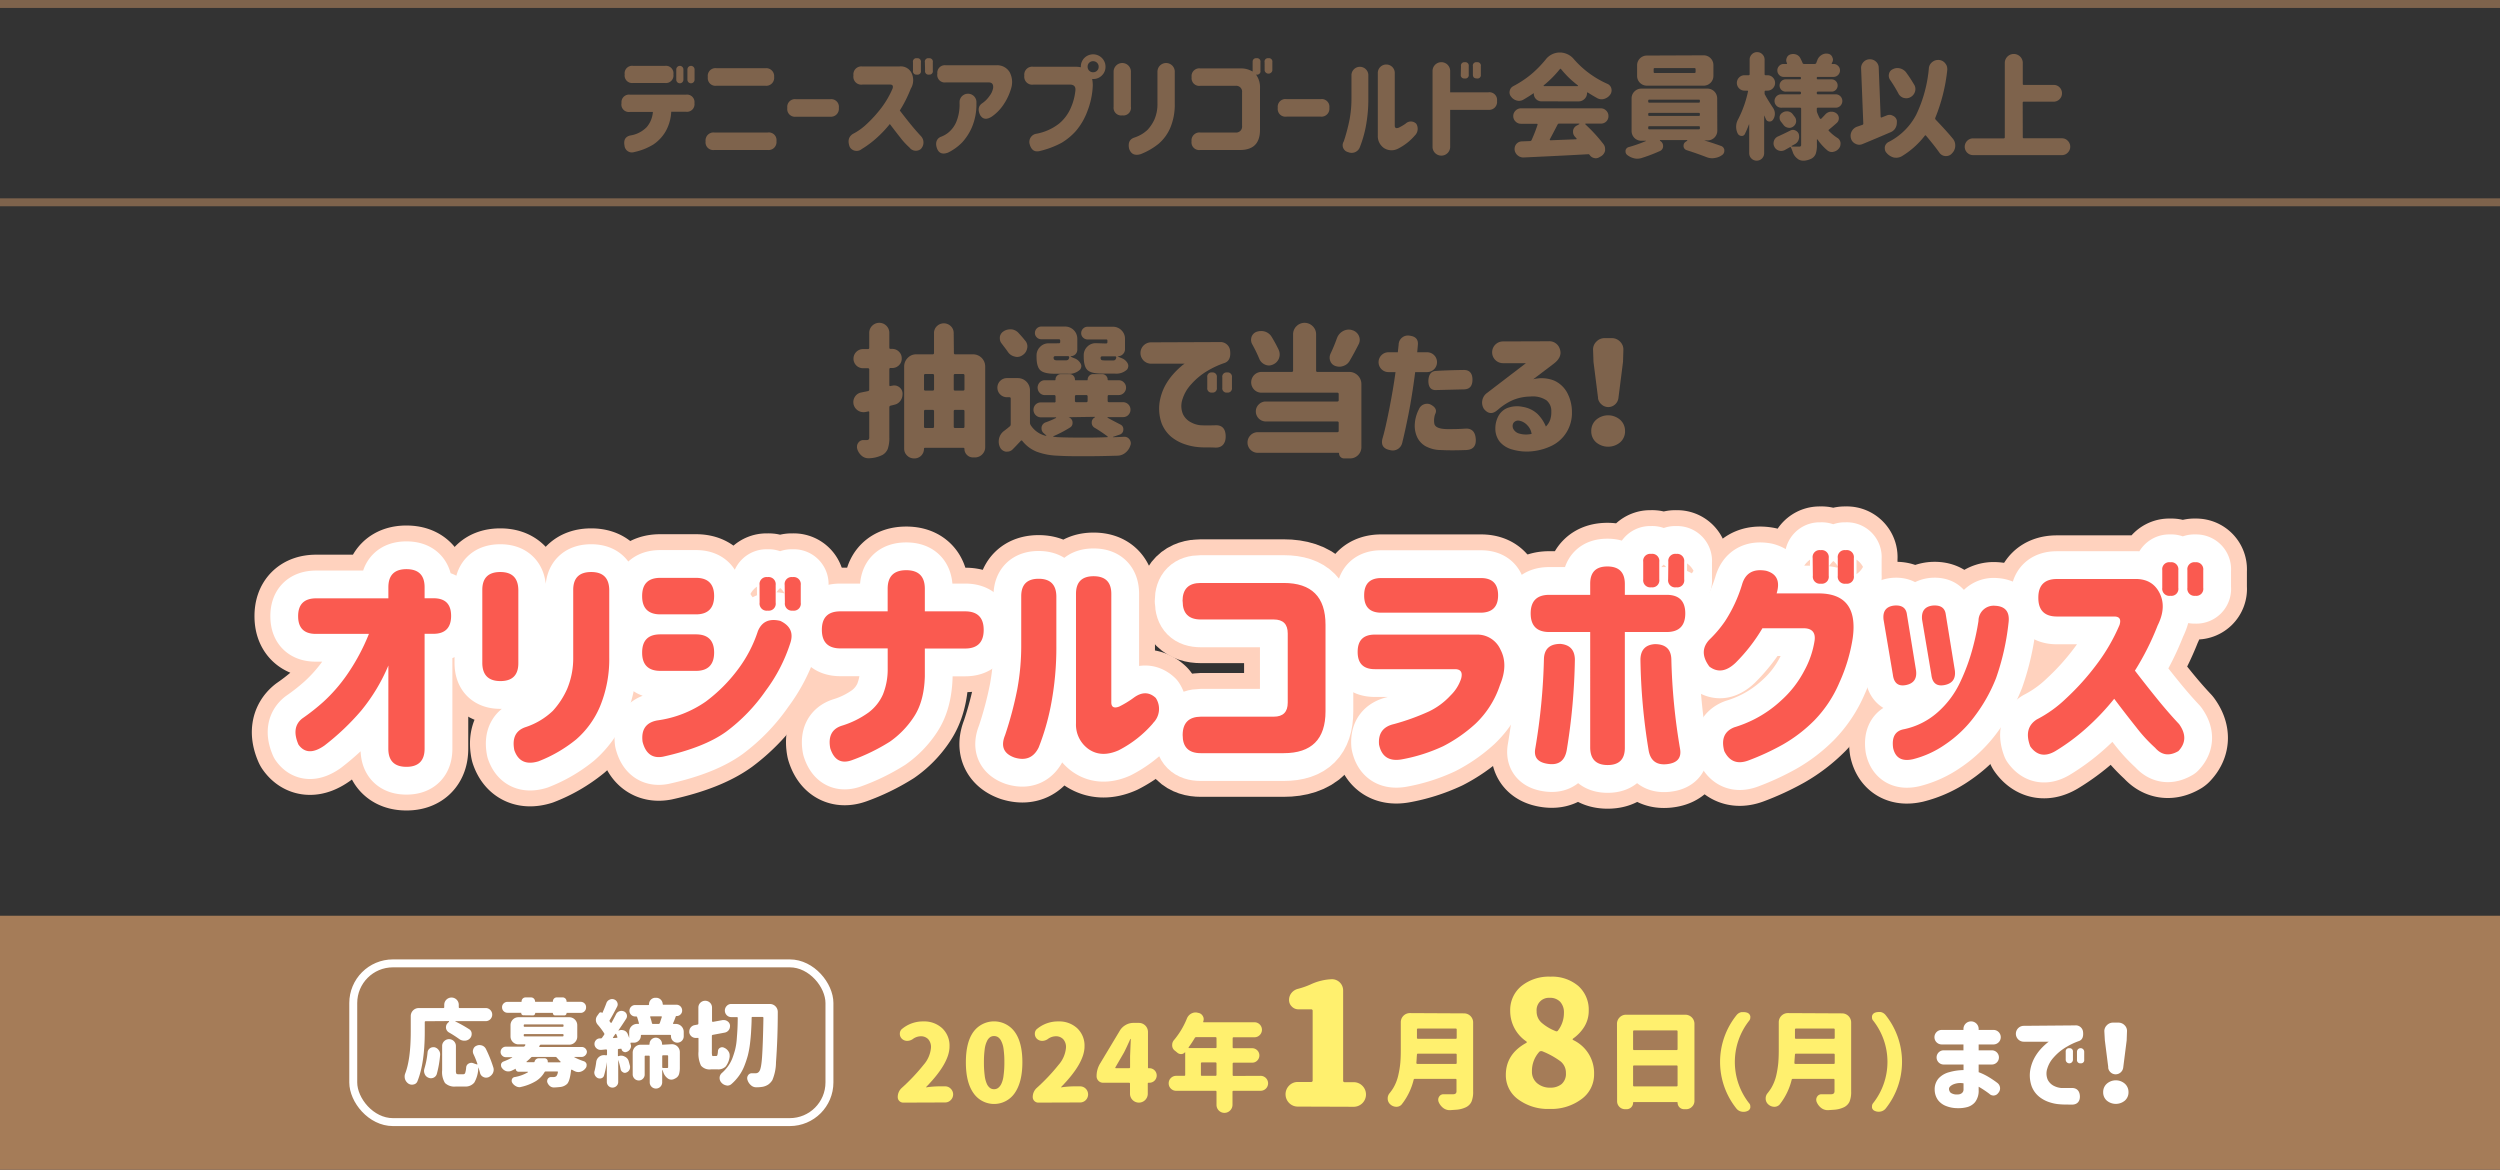 <svg xmlns="http://www.w3.org/2000/svg" viewBox="0 0 630 294.77"><rect x="0" y="0" width="630" height="294.77" fill="#333333" stroke="none"/><defs><style>.cls-1{fill:#7e634c;}.cls-2,.cls-3,.cls-8,.cls-9{fill:none;}.cls-2{stroke:#ffd2be;stroke-width:22px;}.cls-2,.cls-3{stroke-linejoin:round;}.cls-3,.cls-8{stroke:#fff;}.cls-3{stroke-width:14px;}.cls-4{fill:#fa5a50;}.cls-5{fill:#a57c58;}.cls-6{fill:#fff06e;}.cls-7{fill:#fff;}.cls-8,.cls-9{stroke-miterlimit:10;stroke-width:2px;}.cls-9{stroke:#7e634c;}</style></defs><g id="レイヤー_2" data-name="レイヤー 2"><g id="design"><path class="cls-1" d="M224.84,97.2a2.07,2.07,0,0,1,.49-.07,2.09,2.09,0,0,1,1.23.39,2.06,2.06,0,0,1,.88,1.51,2.21,2.21,0,0,1,0,.35,2.73,2.73,0,0,1-.46,1.51,2.48,2.48,0,0,1-1.55,1.09l-1,.25a.39.39,0,0,0-.32.42v7.63a8.26,8.26,0,0,1-.38,2.8,3.09,3.09,0,0,1-1.34,1.56,8.16,8.16,0,0,1-3.34.84h-.21a2.53,2.53,0,0,1-1.65-.59,3.67,3.67,0,0,1-1.16-1.73,2.1,2.1,0,0,1-.07-.56,1.68,1.68,0,0,1,.31-1,1.59,1.59,0,0,1,1.37-.71h.74a.71.71,0,0,0,.53-.15.8.8,0,0,0,.14-.51v-6.33a.22.22,0,0,0-.11-.21.23.23,0,0,0-.21,0l-.49.11a3.38,3.38,0,0,1-.63.07,2.58,2.58,0,0,1-2.5-1.94,2.7,2.7,0,0,1-.07-.63,2.46,2.46,0,0,1,.39-1.3,2.38,2.38,0,0,1,1.58-1.09l1.72-.35a.39.39,0,0,0,.32-.42v-5a.31.31,0,0,0-.35-.35h-1.23a2.39,2.39,0,0,1-2.39-2.41,2.41,2.41,0,0,1,2.39-2.41h1.23a.31.31,0,0,0,.35-.35V83.88a2.45,2.45,0,0,1,.74-1.79,2.53,2.53,0,0,1,4.32,1.79v3.73a.28.28,0,0,0,.32.31h.39a2.34,2.34,0,0,1,1.72.71,2.29,2.29,0,0,1,.7,1.7,2.32,2.32,0,0,1-.7,1.71,2.37,2.37,0,0,1-1.72.7h-.39a.28.28,0,0,0-.32.31v4a.26.26,0,0,0,.09.21.23.23,0,0,0,.23,0Zm15.54-8.26a.31.31,0,0,0,.35.35h4.54a3.06,3.06,0,0,1,3,3.06v20.32a2.48,2.48,0,0,1-.77,1.85,2.52,2.52,0,0,1-1.83.75h-.45a2.11,2.11,0,0,1-1.55-.63,2.07,2.07,0,0,1-.63-1.51c0-.19-.09-.28-.25-.28h-9.7c-.17,0-.25.09-.25.28a2.39,2.39,0,0,1-2.39,2.39h-.1a2.42,2.42,0,0,1-1.76-.72,2.35,2.35,0,0,1-.74-1.74V92.35a3,3,0,0,1,.9-2.16,2.91,2.91,0,0,1,2.16-.9h4.11a.31.31,0,0,0,.35-.35v-5a2.37,2.37,0,0,1,.72-1.74,2.51,2.51,0,0,1,3.52,0,2.37,2.37,0,0,1,.72,1.74Zm-5,5.66a.31.31,0,0,0-.35-.35h-1.83a.31.31,0,0,0-.35.35v3.48a.31.31,0,0,0,.35.35h1.83a.31.31,0,0,0,.35-.35Zm-2.18,8.69a.31.31,0,0,0-.35.35v3.86a.32.32,0,0,0,.35.36h1.83a.32.32,0,0,0,.35-.36v-3.86a.31.31,0,0,0-.35-.35Zm9.85-8.69a.32.32,0,0,0-.36-.35h-2a.31.31,0,0,0-.35.35v3.48a.31.31,0,0,0,.35.35h2c.24,0,.36-.11.36-.35Zm-2.71,12.9a.32.32,0,0,0,.35.36h2a.32.32,0,0,0,.36-.36v-3.86c0-.24-.12-.35-.36-.35h-2a.31.31,0,0,0-.35.35Z"/><path class="cls-1" d="M282.38,107a1.25,1.25,0,0,1,.7,1.16v.18a1.3,1.3,0,0,1-.95,1.19l-1.68.57s0,0,0,.07a.05.05,0,0,0,.05,0c1,0,1.86-.06,2.71-.1h.14a1.52,1.52,0,0,1,1.26.63,1.71,1.71,0,0,1,.36,1,1.57,1.57,0,0,1-.11.53,3.78,3.78,0,0,1-1.23,1.84,3.25,3.25,0,0,1-2,.76c-2.91.09-5.62.14-8.16.14s-4.82,0-7-.14a16.58,16.58,0,0,1-5.22-1,8.77,8.77,0,0,1-3.6-2.69c-.14-.19-.29-.2-.46,0q-.92,1-2,2.1a1.88,1.88,0,0,1-1.33.57,2,2,0,0,1-.42,0,2,2,0,0,1-1.45-1.12,3.29,3.29,0,0,1-.31-1.41,3.44,3.44,0,0,1,.1-.84,3.32,3.32,0,0,1,1.27-1.87c.49-.37.95-.73,1.37-1.09a.65.65,0,0,0,.28-.56v-6.47a.31.31,0,0,0-.35-.35h-.6a2.41,2.41,0,0,1,0-4.82h2.74a3.06,3.06,0,0,1,3.06,3.06v8.12a1.22,1.22,0,0,0,.18.67,6.17,6.17,0,0,0,3.87,2.71s0,0,.07,0a.09.09,0,0,0,0-.1l-.6-.53a1.49,1.49,0,0,1-.6-1.19,1.27,1.27,0,0,1,0-.32,1.55,1.55,0,0,1,1.05-1.27,20.69,20.69,0,0,0,2.57-1.09.08.08,0,0,0,.05-.1.08.08,0,0,0-.09-.07h-3.72a1.9,1.9,0,0,1-1.36-3.22,1.85,1.85,0,0,1,1.36-.54h3.26A.32.32,0,0,0,266,101V99.91a.32.32,0,0,0-.36-.35h-2.32A1.74,1.74,0,0,1,262,99a1.92,1.92,0,0,1,0-2.63,1.74,1.74,0,0,1,1.3-.55h2.5c.12,0,.18,0,.18-.14a1.35,1.35,0,0,1,.4-1,1.31,1.31,0,0,1,1-.4h2.11a1.37,1.37,0,0,1,1.4,1.4.12.12,0,0,0,.14.14h2.89c.11,0,.17,0,.17-.14a1.36,1.36,0,0,1,.41-1,1.31,1.31,0,0,1,1-.4h2.22a1.29,1.29,0,0,1,1,.4,1.36,1.36,0,0,1,.41,1c0,.1.06.14.17.14h2.64a1.73,1.73,0,0,1,1.28.55,1.85,1.85,0,0,1,0,2.63,1.73,1.73,0,0,1-1.28.55h-2.46a.31.31,0,0,0-.35.35V101a.31.31,0,0,0,.35.35h3.52a1.89,1.89,0,0,1,1.35,3.21,1.8,1.8,0,0,1-1.35.55h-3.84a.08.08,0,0,0-.08.07s0,.08.05.1C280.3,105.93,281.42,106.5,282.38,107Zm-24-21.13a2.26,2.26,0,0,1,.52,1.41,2.15,2.15,0,0,1-.07.56,2.59,2.59,0,0,1-1.19,1.69,2.33,2.33,0,0,1-1.3.42,2,2,0,0,1-.63-.1A2.78,2.78,0,0,1,254,88.7c-.44-.66-1-1.35-1.54-2.08a2,2,0,0,1-.5-1.33v-.36a2,2,0,0,1,.95-1.44,2.86,2.86,0,0,1,1.62-.49,1.84,1.84,0,0,1,.39,0,2.73,2.73,0,0,1,1.75.91C257.35,84.63,257.9,85.27,258.37,85.88Zm8.43.64a.32.32,0,0,0,.36-.36v-.31c0-.24-.12-.35-.36-.35h-4.39a1.59,1.59,0,0,1-1.14-.46,1.5,1.5,0,0,1-.48-1.13,1.62,1.62,0,0,1,1.62-1.61h6a3.06,3.06,0,0,1,3.06,3.06V88.1a1.6,1.6,0,0,1-.48,1.18,1.63,1.63,0,0,1-1.18.47.11.11,0,0,0,0,.11,5.82,5.82,0,0,0,.92.42,2.87,2.87,0,0,1,1.51,1.23,1.42,1.42,0,0,1,.25.74,1.49,1.49,0,0,1-.32.88,3.87,3.87,0,0,1-3.1,1.05h-3.37q-2.64,0-3.57-.9t-.93-3.39v-.32a3,3,0,0,1,.9-2.16,2.91,2.91,0,0,1,2.16-.89Zm2.54,18.63s-.07,0-.07,0,0,0,0,0a1.44,1.44,0,0,1,1,1.2v.28a1.23,1.23,0,0,1-.6,1.09,29.26,29.26,0,0,1-4.25,2.22.12.12,0,0,0,0,.08s0,.06.07.06l1,.1c1.71.07,3.64.11,5.77.11s4.31,0,6.75-.11a.1.1,0,0,0,.12-.09.1.1,0,0,0-.05-.12c-.94-.7-2-1.42-3.2-2.14a1.42,1.42,0,0,1-.77-1.34,1.37,1.37,0,0,1,.74-1.27.08.08,0,0,0,.05-.1.08.08,0,0,0-.09-.07ZM266.45,90.8h2.11a1,1,0,0,0,.6-.14,1,1,0,0,0,.28-.56.26.26,0,0,0-.05-.24.3.3,0,0,0-.23-.11h-3.3a.34.34,0,0,0-.25.11.34.34,0,0,0-.11.24.81.81,0,0,0,.21.58A1.51,1.51,0,0,0,266.45,90.8Zm4.78,8.76a.31.31,0,0,0-.35.35V101a.31.31,0,0,0,.35.35h2.5a.31.31,0,0,0,.35-.35V99.91a.31.31,0,0,0-.35-.35Zm7.49-13c.24,0,.35-.12.35-.36v-.31a.3.3,0,0,0-.35-.35h-4.67a1.57,1.57,0,0,1-1.11-.46,1.5,1.5,0,0,1-.48-1.13,1.56,1.56,0,0,1,.48-1.14,1.54,1.54,0,0,1,1.11-.47h6.4a3,3,0,0,1,2.16.89,2.94,2.94,0,0,1,.89,2.17V88a1.71,1.71,0,0,1-.51,1.23,1.66,1.66,0,0,1-1.24.53s0,0-.06,0,0,.06,0,.06a8.85,8.85,0,0,0,.91.42,2.89,2.89,0,0,1,1.52,1.23,1.55,1.55,0,0,1,.21.74,1.66,1.66,0,0,1-.28.88,3.92,3.92,0,0,1-3.13,1.05H277.6q-2.64,0-3.57-.9t-.93-3.39v-.32a3,3,0,0,1,.89-2.16,2.94,2.94,0,0,1,2.17-.89Zm-.42,4.28h2.11a1,1,0,0,0,.6-.14,1.07,1.07,0,0,0,.28-.56.29.29,0,0,0-.05-.24.3.3,0,0,0-.23-.11H277.7a.38.38,0,0,0-.35.35c0,.31.09.5.21.58A1.51,1.51,0,0,0,278.3,90.8Z"/><path class="cls-1" d="M307.39,86.2a2.44,2.44,0,0,1,2.6,2.18c.19,1.62-.26,2.64-1.33,3.06a22.39,22.39,0,0,0-4.35,2,16.88,16.88,0,0,0-4.11,3.38,9.82,9.82,0,0,0-2.2,3.74,5.34,5.34,0,0,0,.11,3.82,4.54,4.54,0,0,0,2.06,2.07,6.21,6.21,0,0,0,2.44.72q1.41.07,3.66,0c1.68-.07,2.55.83,2.6,2.7s-.92,3-2.6,2.92-3,0-4.08-.1a14.18,14.18,0,0,1-3.45-.69,10.81,10.81,0,0,1-3.57-1.91,8.46,8.46,0,0,1-2.46-3.48,11.08,11.08,0,0,1-.47-5.38,13.42,13.42,0,0,1,1.35-4,15.46,15.46,0,0,1,2.11-3,19.67,19.67,0,0,1,1.95-1.91,5.33,5.33,0,0,1,.88-.67h-8.44a2.69,2.69,0,0,1,0-5.38Zm-3.16,8.86a1.05,1.05,0,0,1,1.19-1.2,1.07,1.07,0,0,1,1.23,1.2v2.67a1.06,1.06,0,0,1-1.19,1.2,1.07,1.07,0,0,1-1.23-1.2Zm3.79,0a1.06,1.06,0,0,1,1.2-1.2,1.07,1.07,0,0,1,1.23,1.2v2.67a1.06,1.06,0,0,1-1.2,1.2,1.07,1.07,0,0,1-1.23-1.2Z"/><path class="cls-1" d="M331.66,84.27v9.1a.3.3,0,0,0,.35.35h8a3.07,3.07,0,0,1,3.06,3.06v15.93a2.83,2.83,0,0,1-2.81,2.81h-1.55a1.22,1.22,0,0,1-.9-.37,1.25,1.25,0,0,1-.37-.9.12.12,0,0,0-.14-.14H317a2.57,2.57,0,0,1-1.86-.75,2.6,2.6,0,0,1,0-3.69,2.54,2.54,0,0,1,1.86-.76h20a.31.31,0,0,0,.35-.35v-2a.31.31,0,0,0-.35-.35h-18a2.53,2.53,0,0,1-2.53-2.52,2.42,2.42,0,0,1,.74-1.77,2.45,2.45,0,0,1,1.79-.74h18a.31.31,0,0,0,.35-.35V99.31a.31.31,0,0,0-.35-.35H317.91a2.55,2.55,0,0,1-1.86-.77,2.63,2.63,0,0,1,1.86-4.47h7.6a.31.31,0,0,0,.35-.35v-9.1a2.84,2.84,0,0,1,.84-2.06,2.89,2.89,0,0,1,4.11,0A2.81,2.81,0,0,1,331.66,84.27Zm-9.39,4a2.81,2.81,0,0,1,.21,1.05,2.86,2.86,0,0,1-.21,1.06,2.77,2.77,0,0,1-1.55,1.51,2.23,2.23,0,0,1-1,.21,2.38,2.38,0,0,1-1-.25,2.69,2.69,0,0,1-1.41-1.51,35.59,35.59,0,0,0-1.75-3.58,2.28,2.28,0,0,1-.29-1.09,2.82,2.82,0,0,1,.11-.74,2.11,2.11,0,0,1,1.23-1.3,3.61,3.61,0,0,1,1.2-.21,3.26,3.26,0,0,1,.95.14,3,3,0,0,1,1.68,1.3A36.32,36.32,0,0,1,322.27,88.24Zm14.63-3a3.27,3.27,0,0,1,1.54-1.83,3,3,0,0,1,1.48-.38,2.47,2.47,0,0,1,.84.14,2.58,2.58,0,0,1,1.9,2.42,2.48,2.48,0,0,1-.28,1.13q-1.15,2.28-2.25,4.15a2.77,2.77,0,0,1-1.55,1.3,2.81,2.81,0,0,1-1.05.21,3.14,3.14,0,0,1-1-.18A2,2,0,0,1,335.24,91a2.29,2.29,0,0,1-.17-.84,2.4,2.4,0,0,1,.21-1A40.77,40.77,0,0,0,336.9,85.25Z"/><path class="cls-1" d="M349.9,88.77h2.35c.14-1.27.21-1.91.21-1.94a2.34,2.34,0,0,1,2.71-2.25c1.52.17,2.24.92,2.14,2.25l-.17,1.94h2.49a2.5,2.5,0,1,1,0,5h-3q-.78,6-1.65,10.4t-1.62,7.42a2.45,2.45,0,0,1-3.09,1.83q-2.61-.5-1.83-3.09.66-2.22,1.67-7.32c.67-3.39,1.19-6.48,1.56-9.24H349.9a2.5,2.5,0,1,1,0-5Zm7.66,14.37a2.22,2.22,0,0,1,2.81-1.26c1.38.66,1.81,1.5,1.27,2.53a4.87,4.87,0,0,0-.21,2.2q.1,1.48,3.3,1.53c1.31,0,2.9,0,4.75-.14,1.52,0,2.33.93,2.42,2.74s-.85,2.6-2.42,2.67q-3.87.14-6.3,0a8.2,8.2,0,0,1-4-1,5.22,5.22,0,0,1-2.07-2.28,6.92,6.92,0,0,1-.6-2.83A9.26,9.26,0,0,1,357.56,103.14Zm11.32-9.91c1.45,0,2.18.84,2.18,2.46s-.75,2.4-2.11,2.43l-6.89.17c-1.43.12-2.13-.68-2.11-2.39.07-1.5.67-2.31,1.79-2.42Q364.52,93.3,368.88,93.23Z"/><path class="cls-1" d="M390.22,86a2.76,2.76,0,0,1,2.87,2c.46,1.3-.07,2.53-1.57,3.67l-5.16,3.91a8.55,8.55,0,0,1,5.29.33,7,7,0,0,1,3.25,3,10.39,10.39,0,0,1,1.23,4.85,9.32,9.32,0,0,1-1.39,5.22,9,9,0,0,1-3.69,3.34,14.57,14.57,0,0,1-4.85,1.39,13,13,0,0,1-5.05-.42,6.26,6.26,0,0,1-3.18-1.93,5.29,5.29,0,0,1-1.14-3.41,6.55,6.55,0,0,1,.61-2.78,4.52,4.52,0,0,1,2.17-2.25,6.79,6.79,0,0,1,4.11-.39,7.11,7.11,0,0,1,3.66,1.72,9.48,9.48,0,0,1,2.18,3.24,4.48,4.48,0,0,0,1.09-1.72,6.09,6.09,0,0,0,.28-2.08,3.43,3.43,0,0,0-1.25-2.83,6.3,6.3,0,0,0-4.1-.93,11.57,11.57,0,0,0-4.58,1,14.59,14.59,0,0,0-3.29,2.12l-.53.43q-1.73,1.39-3.23-.43a3,3,0,0,1,.84-4.07l9.74-7.46h-5.77a2.74,2.74,0,0,1,0-5.48Zm-7.45,20a1.43,1.43,0,0,0-1.41.63,1.56,1.56,0,0,0,0,1.46,2.34,2.34,0,0,0,1.55,1.18,5.91,5.91,0,0,0,2.12.21,7,7,0,0,0,.94-.14,3.93,3.93,0,0,0-1.11-2.2A3.6,3.6,0,0,0,382.77,106Z"/><path class="cls-1" d="M401,108.63a3.71,3.71,0,0,1,1.21-2.83,4.62,4.62,0,0,1,6.08,0,3.72,3.72,0,0,1,1.22,2.83,3.66,3.66,0,0,1-1.22,2.83,4.72,4.72,0,0,1-6.08,0A3.65,3.65,0,0,1,401,108.63Zm1.72-8.3-1.16-9.14-.1-2.92a2.72,2.72,0,0,1,.81-2.16,2.81,2.81,0,0,1,2.1-.9h1.8a2.85,2.85,0,0,1,2.11.9,2.79,2.79,0,0,1,.81,2.16L409,91.19l-1.16,9.14a2.59,2.59,0,0,1-.86,1.6,2.52,2.52,0,0,1-3.38,0A2.64,2.64,0,0,1,402.69,100.33Z"/><path class="cls-2" d="M97.87,167.71A45.79,45.79,0,0,1,91,179.11a61.9,61.9,0,0,1-9.23,8.76q-4.27,3-6.56-.24-1.87-4.33.94-6.56a53.74,53.74,0,0,0,5.39-4.25,40.49,40.49,0,0,0,5.83-6.68,51.88,51.88,0,0,0,5.6-10.4H79.59q-4.45,0-4.46-4.45t4.46-4.51H97.87V148q0-4.58,4.57-4.57T107,148v2.76h2.23c3,0,4.45,1.48,4.45,4.45s-1.49,4.51-4.45,4.51H107v28.95c0,3-1.52,4.57-4.57,4.57s-4.57-1.53-4.57-4.57Z"/><path class="cls-2" d="M121.54,148.67q0-4.51,4.51-4.52t4.57,4.52v18.45q0,4.51-4.51,4.51t-4.57-4.51Zm11.07,34.51a18.15,18.15,0,0,0,6.71-4.05,20.49,20.49,0,0,0,3.58-5.47,20,20,0,0,0,1.55-8.06V148.67q0-4.51,4.51-4.52t4.57,4.52V165.6a31.2,31.2,0,0,1-2.34,12.45,22.7,22.7,0,0,1-6,8.29,35.19,35.19,0,0,1-9.49,5.51c-3.08.94-5.12,0-6.09-2.81C129,185.91,130,184,132.61,183.18Z"/><path class="cls-2" d="M199.15,162.08A40.84,40.84,0,0,1,193,174,44.22,44.22,0,0,1,183,184.38q-5.55,4-15.91,6.3-4,.76-5.16-3.75c-.39-3.09.86-4.88,3.75-5.39a28,28,0,0,0,12.19-4.75,39.47,39.47,0,0,0,8.06-8.06,33.08,33.08,0,0,0,5.06-9.69c1-2.39,2.85-3.24,5.63-2.58C199.19,157.67,200,159.55,199.15,162.08Zm-37.33-11.89c0-3.05,1.53-4.57,4.57-4.57h9c3,0,4.57,1.52,4.57,4.57s-1.53,4.63-4.57,4.63h-9c-3,0-4.57-1.53-4.57-4.57Zm0,14.24c0-3.05,1.53-4.57,4.57-4.57h9c3,0,4.57,1.52,4.57,4.57s-1.53,4.63-4.57,4.63h-9c-3,0-4.57-1.53-4.57-4.57Zm29.59-17a1.77,1.77,0,0,1,2-2,1.8,1.8,0,0,1,2.06,2v4.45a1.76,1.76,0,0,1-2,2,1.79,1.79,0,0,1-2.05-2Zm6.33,0a1.76,1.76,0,0,1,2-2,1.79,1.79,0,0,1,2.05,2v4.45a1.76,1.76,0,0,1-2,2,1.78,1.78,0,0,1-2-2Z"/><path class="cls-2" d="M211.79,154.06h11.9v-5.69q0-4.68,4.68-4.68t4.69,4.68v5.69H243.2c3.12,0,4.69,1.56,4.69,4.68s-1.57,4.69-4.69,4.69H233.06v7q-.18,6.39-2.81,10.29a22.89,22.89,0,0,1-6,6.18,49.27,49.27,0,0,1-9.64,4.69c-2.65.93-4.45-.08-5.39-3.05-.54-2.93.39-4.81,2.82-5.63a23.09,23.09,0,0,0,6.85-3.37,11.49,11.49,0,0,0,3.61-4.54,16.85,16.85,0,0,0,1.2-6.44v-5.16h-11.9c-3.12,0-4.69-1.56-4.69-4.69S208.67,154.06,211.79,154.06Z"/><path class="cls-2" d="M253.27,185.29a92.11,92.11,0,0,0,3.08-11.58,60.05,60.05,0,0,0,1-11.22V150.25q0-4.4,4.39-4.4t4.46,4.4v12.24a76.91,76.91,0,0,1-1.44,15.59,60.09,60.09,0,0,1-3,10.25q-1.87,3.87-6.09,2.58C252.92,189.94,252.14,188.06,253.27,185.29Zm37.27-3a28.56,28.56,0,0,1-8.67,6.8q-4.28,1.88-7.44-.24a7.55,7.55,0,0,1-3.28-6.56V149.66q0-4.46,4.45-4.45t4.45,4.45V177c0,1.21.7,1.56,2,1.05a24.86,24.86,0,0,0,3.58-2.17q3.11-2.34,5.62,0A5,5,0,0,1,290.54,182.24Z"/><path class="cls-2" d="M298,151.48q0-4.57,4.57-4.57h20.92q10.55,0,10.54,10.55v21.79q0,10.55-10.54,10.55H302.6q-4.58,0-4.57-4.57t4.57-4.63H321q3.51,0,3.51-3.52V159.62q0-3.51-3.51-3.51H302.6c-3.05,0-4.57-1.53-4.57-4.57Z"/><path class="cls-2" d="M342.13,164.25q0-4.33,4.33-4.33h25.67a6.38,6.38,0,0,1,6,3.8q2,3.81-.14,8.91a23.66,23.66,0,0,1-6.21,9.79,37.31,37.31,0,0,1-8.09,5.62,42.48,42.48,0,0,1-10.55,3.34c-3.12.51-5-.74-5.62-3.75q-.36-4.22,3.75-5.16a58.06,58.06,0,0,0,8.9-3.22,17.89,17.89,0,0,0,5.37-4,10.39,10.39,0,0,0,2.66-4.22c.43-1.56-.06-2.36-1.46-2.4H346.46q-4.33,0-4.33-4.34ZM343.77,150q0-4.33,4.33-4.33h25.08q4.33,0,4.34,4.33t-4.34,4.4H348.1q-4.34,0-4.33-4.34Z"/><path class="cls-2" d="M400.73,159.27H390.42c-3.12,0-4.69-1.56-4.69-4.69s1.57-4.68,4.69-4.68h10.31v-2.82q0-4.34,4.34-4.33t4.39,4.33v2.82H420q4.69,0,4.69,4.68T420,159.27H409.46v29.18q0,4.34-4.33,4.34t-4.4-4.34Zm-3.86,6.86A153.75,153.75,0,0,1,394.82,189c-.47,2.69-2,3.86-4.63,3.51s-3.75-1.6-3.28-4a154.55,154.55,0,0,0,2.16-22.44q.12-3.81,4.16-3.81C395.58,162.48,396.79,163.74,396.87,166.13Zm16.52,0c.08-2.39,1.29-3.65,3.63-3.81,2.7,0,4.08,1.27,4.16,3.81a154.75,154.75,0,0,0,2.17,22.44q.7,3.57-3.28,4T415.44,189A152.43,152.43,0,0,1,413.39,166.13Zm.7-24.55a1.77,1.77,0,0,1,2-2,1.79,1.79,0,0,1,2.05,2V146a1.76,1.76,0,0,1-2,2,1.79,1.79,0,0,1-2.05-2Zm6.33,0a1.77,1.77,0,0,1,2-2,1.79,1.79,0,0,1,2,2V146a1.76,1.76,0,0,1-2,2,1.78,1.78,0,0,1-2.05-2Z"/><path class="cls-2" d="M447.71,149.54h10.37q10.43-.1,8.79,11.37A42.82,42.82,0,0,1,463.53,172a31,31,0,0,1-6.36,9.58,37.06,37.06,0,0,1-7.82,6,62.53,62.53,0,0,1-8.73,4.05q-4.17,1.57-6.1-2.35-1.23-4.52,2.52-6a30.94,30.94,0,0,0,5-2,29.7,29.7,0,0,0,6.86-4.8,26.51,26.51,0,0,0,5.77-7.44,23,23,0,0,0,2.61-7.62c.27-2-.63-3.07-2.7-3.1H444.13a43.58,43.58,0,0,1-6.79,8.73c-2.31,2.18-4.5,2.5-6.57.93q-2.86-3.85.06-6.85a29.47,29.47,0,0,0,3.87-4.57,36.11,36.11,0,0,0,4.28-9.2q1.23-4.4,6.09-3.52C447.77,144.58,448.64,146.5,447.71,149.54Zm9.08-8.9a1.76,1.76,0,0,1,2-2,1.78,1.78,0,0,1,2.05,2v4.45a1.76,1.76,0,0,1-2,2,1.78,1.78,0,0,1-2-2Zm6.33,0a1.76,1.76,0,0,1,2-2,1.78,1.78,0,0,1,2.05,2v4.45a1.76,1.76,0,0,1-2,2,1.78,1.78,0,0,1-2.05-2Z"/><path class="cls-2" d="M480.55,154.88l2.29,14.06q.41,3.1-2.52,3.69T477,170l-2.35-13.88q-.35-3.17,2.7-3.52C479.28,152.44,480.35,153.2,480.55,154.88Zm1.52,36.44q-4.15.94-5-2.81c-.39-2.77.53-4.36,2.76-4.75a18.54,18.54,0,0,0,8.43-4.24,23.2,23.2,0,0,0,5.75-7.71,49.92,49.92,0,0,0,3.19-8.79,62.19,62.19,0,0,0,1.38-6.56,3.82,3.82,0,0,1,4.16-3.81c2.65.12,3.79,1.58,3.4,4.39A61.72,61.72,0,0,1,503,170.9a40.25,40.25,0,0,1-5.33,9.52,30.39,30.39,0,0,1-7.56,7.24A24.75,24.75,0,0,1,482.07,191.32Zm8.27-36.44,2.28,14.06q.4,3.1-2.58,3.69T486.7,170l-2.34-13.88q-.3-3.17,2.69-3.52C489.05,152.44,490.14,153.2,490.34,154.88Z"/><path class="cls-2" d="M513.66,150.6c0-3.12,1.57-4.69,4.69-4.69h19.4c3-.12,5.14,1,6.41,3.43s1.12,5.17-.44,8.29A67.46,67.46,0,0,1,538,169q2.64,3.45,5.51,7t5.62,6.47q2.7,3.76-.17,6.8-3.41,2-5.86-.82a38.4,38.4,0,0,1-4.75-5.16q-2.8-3.51-5.57-7.2a61.59,61.59,0,0,1-7.29,7.64,52.17,52.17,0,0,1-7.53,5.54q-3.87,2.28-6.33-1.17c-1.17-3.09-.62-5.35,1.64-6.8a31,31,0,0,0,7.42-5.33,62.91,62.91,0,0,0,7.64-8.5,46.93,46.93,0,0,0,5.8-10c.43-1.41,0-2.11-1.35-2.11H518.35c-3.12,0-4.69-1.57-4.69-4.69Zm31.23-6.91a1.77,1.77,0,0,1,2-2,1.79,1.79,0,0,1,2.05,2v4.45a1.76,1.76,0,0,1-2,2,1.79,1.79,0,0,1-2.05-2Zm6.33,0a1.77,1.77,0,0,1,2-2,1.79,1.79,0,0,1,2,2v4.45a1.76,1.76,0,0,1-2,2,1.78,1.78,0,0,1-2-2Z"/><path class="cls-3" d="M97.87,167.71A45.79,45.79,0,0,1,91,179.11a61.9,61.9,0,0,1-9.23,8.76q-4.27,3-6.56-.24-1.87-4.33.94-6.56a53.74,53.74,0,0,0,5.39-4.25,40.49,40.49,0,0,0,5.83-6.68,51.88,51.88,0,0,0,5.6-10.4H79.59q-4.45,0-4.46-4.45t4.46-4.51H97.87V148q0-4.58,4.57-4.57T107,148v2.76h2.23c3,0,4.45,1.48,4.45,4.45s-1.49,4.51-4.45,4.51H107v28.95c0,3-1.52,4.57-4.57,4.57s-4.57-1.53-4.57-4.57Z"/><path class="cls-3" d="M121.54,148.67q0-4.51,4.51-4.52t4.57,4.52v18.45q0,4.51-4.51,4.51t-4.57-4.51Zm11.07,34.51a18.15,18.15,0,0,0,6.71-4.05,20.49,20.49,0,0,0,3.58-5.47,20,20,0,0,0,1.55-8.06V148.67q0-4.51,4.51-4.52t4.57,4.52V165.6a31.2,31.2,0,0,1-2.34,12.45,22.7,22.7,0,0,1-6,8.29,35.19,35.19,0,0,1-9.49,5.51c-3.08.94-5.12,0-6.09-2.81C129,185.91,130,184,132.61,183.18Z"/><path class="cls-3" d="M199.15,162.08A40.84,40.84,0,0,1,193,174,44.22,44.22,0,0,1,183,184.38q-5.55,4-15.91,6.3-4,.76-5.16-3.75c-.39-3.09.86-4.88,3.75-5.39a28,28,0,0,0,12.19-4.75,39.47,39.47,0,0,0,8.06-8.06,33.08,33.08,0,0,0,5.06-9.69c1-2.39,2.85-3.24,5.63-2.58C199.19,157.67,200,159.55,199.15,162.08Zm-37.33-11.89c0-3.05,1.53-4.57,4.57-4.57h9c3,0,4.57,1.52,4.57,4.57s-1.53,4.63-4.57,4.63h-9c-3,0-4.57-1.53-4.57-4.57Zm0,14.24c0-3.05,1.53-4.57,4.57-4.57h9c3,0,4.57,1.52,4.57,4.57s-1.53,4.63-4.57,4.63h-9c-3,0-4.57-1.53-4.57-4.57Zm29.59-17a1.77,1.77,0,0,1,2-2,1.8,1.8,0,0,1,2.06,2v4.45a1.76,1.76,0,0,1-2,2,1.79,1.79,0,0,1-2.05-2Zm6.33,0a1.76,1.76,0,0,1,2-2,1.79,1.79,0,0,1,2.05,2v4.45a1.76,1.76,0,0,1-2,2,1.78,1.78,0,0,1-2-2Z"/><path class="cls-3" d="M211.79,154.06h11.9v-5.69q0-4.68,4.68-4.68t4.69,4.68v5.69H243.2c3.12,0,4.69,1.56,4.69,4.68s-1.57,4.69-4.69,4.69H233.06v7q-.18,6.39-2.81,10.29a22.89,22.89,0,0,1-6,6.18,49.27,49.27,0,0,1-9.64,4.69c-2.65.93-4.45-.08-5.39-3.05-.54-2.93.39-4.81,2.82-5.63a23.09,23.09,0,0,0,6.85-3.37,11.49,11.49,0,0,0,3.61-4.54,16.85,16.85,0,0,0,1.2-6.44v-5.16h-11.9c-3.12,0-4.69-1.56-4.69-4.69S208.67,154.06,211.79,154.06Z"/><path class="cls-3" d="M253.27,185.29a92.11,92.11,0,0,0,3.08-11.58,60.05,60.05,0,0,0,1-11.22V150.25q0-4.4,4.39-4.4t4.46,4.4v12.24a76.91,76.91,0,0,1-1.44,15.59,60.09,60.09,0,0,1-3,10.25q-1.87,3.87-6.09,2.58C252.92,189.94,252.14,188.06,253.27,185.29Zm37.27-3a28.56,28.56,0,0,1-8.67,6.8q-4.28,1.88-7.44-.24a7.55,7.55,0,0,1-3.28-6.56V149.66q0-4.46,4.45-4.45t4.45,4.45V177c0,1.21.7,1.56,2,1.05a24.86,24.86,0,0,0,3.58-2.17q3.11-2.34,5.62,0A5,5,0,0,1,290.54,182.24Z"/><path class="cls-3" d="M298,151.48q0-4.57,4.57-4.57h20.92q10.55,0,10.54,10.55v21.79q0,10.55-10.54,10.55H302.6q-4.58,0-4.57-4.57t4.57-4.63H321q3.51,0,3.51-3.52V159.62q0-3.51-3.51-3.51H302.6c-3.05,0-4.57-1.53-4.57-4.57Z"/><path class="cls-3" d="M342.13,164.25q0-4.33,4.33-4.33h25.67a6.38,6.38,0,0,1,6,3.8q2,3.81-.14,8.91a23.66,23.66,0,0,1-6.21,9.79,37.31,37.31,0,0,1-8.09,5.62,42.48,42.48,0,0,1-10.55,3.34c-3.12.51-5-.74-5.62-3.75q-.36-4.22,3.75-5.16a58.06,58.06,0,0,0,8.9-3.22,17.89,17.89,0,0,0,5.37-4,10.39,10.39,0,0,0,2.66-4.22c.43-1.56-.06-2.36-1.46-2.4H346.46q-4.33,0-4.33-4.34ZM343.77,150q0-4.33,4.33-4.33h25.08q4.33,0,4.34,4.33t-4.34,4.4H348.1q-4.34,0-4.33-4.34Z"/><path class="cls-3" d="M400.73,159.27H390.42c-3.12,0-4.69-1.56-4.69-4.69s1.57-4.68,4.69-4.68h10.31v-2.82q0-4.34,4.34-4.33t4.39,4.33v2.82H420q4.69,0,4.69,4.68T420,159.27H409.46v29.18q0,4.34-4.33,4.34t-4.4-4.34Zm-3.86,6.86A153.75,153.75,0,0,1,394.82,189c-.47,2.69-2,3.86-4.63,3.51s-3.75-1.6-3.28-4a154.55,154.55,0,0,0,2.16-22.44q.12-3.81,4.16-3.81C395.58,162.48,396.79,163.74,396.87,166.13Zm16.52,0c.08-2.39,1.29-3.65,3.63-3.81,2.7,0,4.08,1.27,4.16,3.81a154.75,154.75,0,0,0,2.17,22.44q.7,3.57-3.28,4T415.44,189A152.43,152.43,0,0,1,413.39,166.13Zm.7-24.55a1.77,1.77,0,0,1,2-2,1.79,1.79,0,0,1,2.05,2V146a1.76,1.76,0,0,1-2,2,1.79,1.79,0,0,1-2.05-2Zm6.33,0a1.77,1.77,0,0,1,2-2,1.79,1.79,0,0,1,2,2V146a1.76,1.76,0,0,1-2,2,1.78,1.78,0,0,1-2.05-2Z"/><path class="cls-3" d="M447.71,149.54h10.37q10.43-.1,8.79,11.37A42.82,42.82,0,0,1,463.53,172a31,31,0,0,1-6.36,9.58,37.06,37.06,0,0,1-7.82,6,62.53,62.53,0,0,1-8.73,4.05q-4.17,1.57-6.1-2.35-1.23-4.52,2.52-6a30.94,30.94,0,0,0,5-2,29.7,29.7,0,0,0,6.86-4.8,26.51,26.51,0,0,0,5.77-7.44,23,23,0,0,0,2.61-7.62c.27-2-.63-3.07-2.7-3.1H444.13a43.58,43.58,0,0,1-6.79,8.73c-2.31,2.18-4.5,2.5-6.57.93q-2.86-3.85.06-6.85a29.47,29.47,0,0,0,3.87-4.57,36.11,36.11,0,0,0,4.28-9.2q1.23-4.4,6.09-3.52C447.77,144.58,448.64,146.5,447.71,149.54Zm9.08-8.9a1.76,1.76,0,0,1,2-2,1.78,1.78,0,0,1,2.05,2v4.45a1.76,1.76,0,0,1-2,2,1.78,1.78,0,0,1-2-2Zm6.33,0a1.76,1.76,0,0,1,2-2,1.78,1.78,0,0,1,2.05,2v4.45a1.76,1.76,0,0,1-2,2,1.78,1.78,0,0,1-2.05-2Z"/><path class="cls-3" d="M480.55,154.88l2.29,14.06q.41,3.1-2.52,3.69T477,170l-2.35-13.88q-.35-3.17,2.7-3.52C479.28,152.44,480.35,153.2,480.55,154.88Zm1.52,36.44q-4.15.94-5-2.81c-.39-2.77.53-4.36,2.76-4.75a18.54,18.54,0,0,0,8.43-4.24,23.2,23.2,0,0,0,5.75-7.71,49.92,49.92,0,0,0,3.19-8.79,62.19,62.19,0,0,0,1.38-6.56,3.82,3.82,0,0,1,4.16-3.81c2.65.12,3.79,1.58,3.4,4.39A61.72,61.72,0,0,1,503,170.9a40.25,40.25,0,0,1-5.33,9.52,30.39,30.39,0,0,1-7.56,7.24A24.75,24.75,0,0,1,482.07,191.32Zm8.27-36.44,2.28,14.06q.4,3.1-2.58,3.69T486.7,170l-2.34-13.88q-.3-3.17,2.69-3.52C489.05,152.44,490.14,153.2,490.34,154.88Z"/><path class="cls-3" d="M513.66,150.6c0-3.12,1.57-4.69,4.69-4.69h19.4c3-.12,5.14,1,6.41,3.43s1.12,5.17-.44,8.29A67.46,67.46,0,0,1,538,169q2.64,3.45,5.51,7t5.62,6.47q2.7,3.76-.17,6.8-3.41,2-5.86-.82a38.4,38.4,0,0,1-4.75-5.16q-2.8-3.51-5.57-7.2a61.59,61.59,0,0,1-7.29,7.64,52.17,52.17,0,0,1-7.53,5.54q-3.87,2.28-6.33-1.17c-1.17-3.09-.62-5.35,1.64-6.8a31,31,0,0,0,7.42-5.33,62.91,62.91,0,0,0,7.64-8.5,46.93,46.93,0,0,0,5.8-10c.43-1.41,0-2.11-1.35-2.11H518.35c-3.12,0-4.69-1.57-4.69-4.69Zm31.23-6.91a1.77,1.77,0,0,1,2-2,1.79,1.79,0,0,1,2.05,2v4.45a1.76,1.76,0,0,1-2,2,1.79,1.79,0,0,1-2.05-2Zm6.33,0a1.77,1.77,0,0,1,2-2,1.79,1.79,0,0,1,2,2v4.45a1.76,1.76,0,0,1-2,2,1.78,1.78,0,0,1-2-2Z"/><path class="cls-4" d="M97.87,167.71A45.79,45.79,0,0,1,91,179.11a61.9,61.9,0,0,1-9.23,8.76q-4.27,3-6.56-.24-1.87-4.33.94-6.56a53.74,53.74,0,0,0,5.39-4.25,40.49,40.49,0,0,0,5.83-6.68,51.88,51.88,0,0,0,5.6-10.4H79.59q-4.45,0-4.46-4.45t4.46-4.51H97.87V148q0-4.58,4.57-4.57T107,148v2.76h2.23c3,0,4.45,1.48,4.45,4.45s-1.49,4.51-4.45,4.51H107v28.95c0,3-1.52,4.57-4.57,4.57s-4.57-1.53-4.57-4.57Z"/><path class="cls-4" d="M121.54,148.67q0-4.51,4.51-4.52t4.57,4.52v18.45q0,4.51-4.51,4.51t-4.57-4.51Zm11.07,34.51a18.15,18.15,0,0,0,6.71-4.05,20.49,20.49,0,0,0,3.58-5.47,20,20,0,0,0,1.55-8.06V148.67q0-4.51,4.51-4.52t4.57,4.52V165.6a31.2,31.2,0,0,1-2.34,12.45,22.7,22.7,0,0,1-6,8.29,35.19,35.19,0,0,1-9.49,5.51c-3.08.94-5.12,0-6.09-2.81C129,185.91,130,184,132.61,183.18Z"/><path class="cls-4" d="M199.15,162.08A40.84,40.84,0,0,1,193,174,44.22,44.22,0,0,1,183,184.38q-5.55,4-15.91,6.3-4,.76-5.16-3.75c-.39-3.09.86-4.88,3.75-5.39a28,28,0,0,0,12.19-4.75,39.47,39.47,0,0,0,8.06-8.06,33.08,33.08,0,0,0,5.06-9.69c1-2.39,2.85-3.24,5.63-2.58C199.19,157.67,200,159.55,199.15,162.08Zm-37.33-11.89c0-3.05,1.53-4.57,4.57-4.57h9c3,0,4.57,1.52,4.57,4.57s-1.53,4.63-4.57,4.63h-9c-3,0-4.57-1.53-4.57-4.57Zm0,14.24c0-3.05,1.53-4.57,4.57-4.57h9c3,0,4.57,1.52,4.57,4.57s-1.53,4.63-4.57,4.63h-9c-3,0-4.57-1.53-4.57-4.57Zm29.59-17a1.77,1.77,0,0,1,2-2,1.8,1.8,0,0,1,2.06,2v4.45a1.76,1.76,0,0,1-2,2,1.79,1.79,0,0,1-2.05-2Zm6.33,0a1.76,1.76,0,0,1,2-2,1.79,1.79,0,0,1,2.05,2v4.45a1.76,1.76,0,0,1-2,2,1.78,1.78,0,0,1-2-2Z"/><path class="cls-4" d="M211.79,154.06h11.9v-5.69q0-4.68,4.68-4.68t4.69,4.68v5.69H243.2c3.12,0,4.69,1.56,4.69,4.68s-1.57,4.69-4.69,4.69H233.06v7q-.18,6.39-2.81,10.29a22.89,22.89,0,0,1-6,6.18,49.27,49.27,0,0,1-9.64,4.69c-2.65.93-4.45-.08-5.39-3.05-.54-2.93.39-4.81,2.82-5.63a23.09,23.09,0,0,0,6.85-3.37,11.49,11.49,0,0,0,3.61-4.54,16.85,16.85,0,0,0,1.2-6.44v-5.16h-11.9c-3.12,0-4.69-1.56-4.69-4.69S208.67,154.06,211.79,154.06Z"/><path class="cls-4" d="M253.27,185.29a92.11,92.11,0,0,0,3.08-11.58,60.05,60.05,0,0,0,1-11.22V150.25q0-4.4,4.39-4.4t4.46,4.4v12.24a76.91,76.91,0,0,1-1.44,15.59,60.09,60.09,0,0,1-3,10.25q-1.87,3.87-6.09,2.58C252.92,189.94,252.14,188.06,253.27,185.29Zm37.27-3a28.56,28.56,0,0,1-8.67,6.8q-4.28,1.88-7.44-.24a7.55,7.55,0,0,1-3.28-6.56V149.66q0-4.46,4.45-4.45t4.45,4.45V177c0,1.21.7,1.56,2,1.05a24.86,24.86,0,0,0,3.58-2.17q3.11-2.34,5.62,0A5,5,0,0,1,290.54,182.24Z"/><path class="cls-4" d="M298,151.48q0-4.57,4.57-4.57h20.92q10.55,0,10.54,10.55v21.79q0,10.55-10.54,10.55H302.6q-4.58,0-4.57-4.57t4.57-4.63H321q3.51,0,3.51-3.52V159.62q0-3.51-3.51-3.51H302.6c-3.05,0-4.57-1.53-4.57-4.57Z"/><path class="cls-4" d="M342.13,164.25q0-4.33,4.33-4.33h25.67a6.38,6.38,0,0,1,6,3.8q2,3.81-.14,8.91a23.66,23.66,0,0,1-6.21,9.79,37.31,37.31,0,0,1-8.09,5.62,42.48,42.48,0,0,1-10.55,3.34c-3.12.51-5-.74-5.62-3.75q-.36-4.22,3.75-5.16a58.06,58.06,0,0,0,8.9-3.22,17.89,17.89,0,0,0,5.37-4,10.39,10.39,0,0,0,2.66-4.22c.43-1.56-.06-2.36-1.46-2.4H346.46q-4.33,0-4.33-4.34ZM343.77,150q0-4.33,4.33-4.33h25.08q4.33,0,4.34,4.33t-4.34,4.4H348.1q-4.34,0-4.33-4.34Z"/><path class="cls-4" d="M400.73,159.27H390.42c-3.12,0-4.69-1.56-4.69-4.69s1.57-4.68,4.69-4.68h10.31v-2.82q0-4.34,4.34-4.33t4.39,4.33v2.82H420q4.69,0,4.69,4.68T420,159.27H409.46v29.18q0,4.34-4.33,4.34t-4.4-4.34Zm-3.86,6.86A153.75,153.75,0,0,1,394.82,189c-.47,2.69-2,3.86-4.63,3.51s-3.75-1.6-3.28-4a154.55,154.55,0,0,0,2.16-22.44q.12-3.81,4.16-3.81C395.58,162.48,396.79,163.74,396.87,166.13Zm16.52,0c.08-2.39,1.29-3.65,3.63-3.81,2.7,0,4.08,1.27,4.16,3.81a154.75,154.75,0,0,0,2.17,22.44q.7,3.57-3.28,4T415.44,189A152.43,152.43,0,0,1,413.39,166.13Zm.7-24.55a1.77,1.77,0,0,1,2-2,1.79,1.79,0,0,1,2.05,2V146a1.76,1.76,0,0,1-2,2,1.79,1.79,0,0,1-2.05-2Zm6.33,0a1.77,1.77,0,0,1,2-2,1.79,1.79,0,0,1,2,2V146a1.76,1.76,0,0,1-2,2,1.78,1.78,0,0,1-2.05-2Z"/><path class="cls-4" d="M447.71,149.54h10.37q10.43-.1,8.79,11.37A42.82,42.82,0,0,1,463.53,172a31,31,0,0,1-6.36,9.58,37.06,37.06,0,0,1-7.82,6,62.53,62.53,0,0,1-8.73,4.05q-4.17,1.57-6.1-2.35-1.23-4.52,2.52-6a30.94,30.94,0,0,0,5-2,29.7,29.7,0,0,0,6.86-4.8,26.51,26.51,0,0,0,5.77-7.44,23,23,0,0,0,2.61-7.62c.27-2-.63-3.07-2.7-3.1H444.13a43.58,43.58,0,0,1-6.79,8.73c-2.31,2.18-4.5,2.5-6.57.93q-2.86-3.85.06-6.85a29.47,29.47,0,0,0,3.87-4.57,36.11,36.11,0,0,0,4.28-9.2q1.23-4.4,6.09-3.52C447.77,144.58,448.64,146.5,447.71,149.54Zm9.08-8.9a1.76,1.76,0,0,1,2-2,1.78,1.78,0,0,1,2.05,2v4.45a1.76,1.76,0,0,1-2,2,1.78,1.78,0,0,1-2-2Zm6.33,0a1.76,1.76,0,0,1,2-2,1.78,1.78,0,0,1,2.05,2v4.45a1.76,1.76,0,0,1-2,2,1.78,1.78,0,0,1-2.05-2Z"/><path class="cls-4" d="M480.55,154.88l2.29,14.06q.41,3.1-2.52,3.69T477,170l-2.35-13.88q-.35-3.17,2.7-3.52C479.28,152.44,480.35,153.2,480.55,154.88Zm1.52,36.44q-4.15.94-5-2.81c-.39-2.77.53-4.36,2.76-4.75a18.54,18.54,0,0,0,8.43-4.24,23.2,23.2,0,0,0,5.75-7.71,49.92,49.92,0,0,0,3.19-8.79,62.19,62.19,0,0,0,1.38-6.56,3.82,3.82,0,0,1,4.16-3.81c2.65.12,3.79,1.58,3.4,4.39A61.72,61.72,0,0,1,503,170.9a40.25,40.25,0,0,1-5.33,9.52,30.39,30.39,0,0,1-7.56,7.24A24.75,24.75,0,0,1,482.07,191.32Zm8.27-36.44,2.28,14.06q.4,3.1-2.58,3.69T486.7,170l-2.34-13.88q-.3-3.17,2.69-3.52C489.05,152.44,490.14,153.2,490.34,154.88Z"/><path class="cls-4" d="M513.66,150.6c0-3.12,1.57-4.69,4.69-4.69h19.4c3-.12,5.14,1,6.41,3.43s1.12,5.17-.44,8.29A67.46,67.46,0,0,1,538,169q2.64,3.45,5.51,7t5.62,6.47q2.7,3.76-.17,6.8-3.41,2-5.86-.82a38.4,38.4,0,0,1-4.75-5.16q-2.8-3.51-5.57-7.2a61.59,61.59,0,0,1-7.29,7.64,52.17,52.17,0,0,1-7.53,5.54q-3.87,2.28-6.33-1.17c-1.17-3.09-.62-5.35,1.64-6.8a31,31,0,0,0,7.42-5.33,62.91,62.91,0,0,0,7.64-8.5,46.93,46.93,0,0,0,5.8-10c.43-1.41,0-2.11-1.35-2.11H518.35c-3.12,0-4.69-1.57-4.69-4.69Zm31.23-6.91a1.77,1.77,0,0,1,2-2,1.79,1.79,0,0,1,2.05,2v4.45a1.76,1.76,0,0,1-2,2,1.79,1.79,0,0,1-2.05-2Zm6.33,0a1.77,1.77,0,0,1,2-2,1.79,1.79,0,0,1,2,2v4.45a1.76,1.76,0,0,1-2,2,1.78,1.78,0,0,1-2-2Z"/><rect class="cls-5" y="230.77" width="630" height="64"/><path class="cls-6" d="M227.6,277.86a1.38,1.38,0,0,1-1.37-1.37,3.07,3.07,0,0,1,1-2.32,49.14,49.14,0,0,0,5.52-5.84,7.51,7.51,0,0,0,1.86-4.34,2.94,2.94,0,0,0-.7-2.11,2.5,2.5,0,0,0-1.91-.74,3.47,3.47,0,0,0-2,.72,2.52,2.52,0,0,1-1.4.44,1.91,1.91,0,0,1-1.29-.5,1.71,1.71,0,0,1-.55-1.3,1.5,1.5,0,0,1,.6-1.25,8.21,8.21,0,0,1,5.33-1.85,6.67,6.67,0,0,1,4.76,1.73,6,6,0,0,1,1.83,4.57q0,4.21-5.88,10.21s0,0,0,.09.06.06.09,0a24.84,24.84,0,0,1,3-.24h1.68a1.93,1.93,0,0,1,1.41.59,2,2,0,0,1,0,2.88,1.93,1.93,0,0,1-1.41.59Z"/><path class="cls-6" d="M243.4,267.71q0-5.07,1.91-7.69a6.44,6.44,0,0,1,10.39,0q1.94,2.65,1.94,7.66t-1.94,7.79a6.3,6.3,0,0,1-10.38,0Q243.4,272.77,243.4,267.71Zm9.7,0a22.57,22.57,0,0,0-.2-3.34,6,6,0,0,0-.58-2,2.5,2.5,0,0,0-.81-1,1.82,1.82,0,0,0-1-.28,1.73,1.73,0,0,0-1,.28,2.48,2.48,0,0,0-.79,1,6.31,6.31,0,0,0-.57,2,24,24,0,0,0-.2,3.34,24.29,24.29,0,0,0,.2,3.37,7.08,7.08,0,0,0,.56,2.1,2.59,2.59,0,0,0,.79,1,1.72,1.72,0,0,0,1,.3,1.75,1.75,0,0,0,1-.3,2.8,2.8,0,0,0,.81-1,6.46,6.46,0,0,0,.58-2.1A22.82,22.82,0,0,0,253.1,267.71Z"/><path class="cls-6" d="M261.62,277.86a1.4,1.4,0,0,1-1.37-1.37,3.07,3.07,0,0,1,1-2.32,49.14,49.14,0,0,0,5.52-5.84,7.51,7.51,0,0,0,1.86-4.34,2.94,2.94,0,0,0-.7-2.11,2.5,2.5,0,0,0-1.91-.74,3.45,3.45,0,0,0-2,.72,2.52,2.52,0,0,1-1.4.44,1.91,1.91,0,0,1-1.29-.5,1.71,1.71,0,0,1-.55-1.3,1.5,1.5,0,0,1,.6-1.25,8.21,8.21,0,0,1,5.33-1.85,6.67,6.67,0,0,1,4.76,1.73,6,6,0,0,1,1.83,4.57q0,4.21-5.88,10.21s0,0,0,.09.06.06.09,0a24.84,24.84,0,0,1,3-.24h1.68a2,2,0,0,1,1.42.59,2.05,2.05,0,0,1,0,2.88,2,2,0,0,1-1.42.59Z"/><path class="cls-6" d="M289.66,269.19a1.83,1.83,0,1,1,0,3.66h-.18q-.24,0-.24.21v2.56a2.24,2.24,0,0,1-4.48,0v-2.51a.23.23,0,0,0-.26-.26H278a1.59,1.59,0,0,1-1.19-.49,1.62,1.62,0,0,1-.47-1.17,6.1,6.1,0,0,1,.84-3.11l5-8.33a4,4,0,0,1,1.48-1.45,3.86,3.86,0,0,1,2-.53H287a2.29,2.29,0,0,1,2.29,2.29V269q0,.21.24.21Zm-8.59-.21a.12.12,0,0,0,0,.14.18.18,0,0,0,.15.07h3.3a.24.24,0,0,0,.26-.27v-2.66c0-.09.06-1.56.18-4.4,0,0,0-.06-.05-.06a.09.09,0,0,0-.08.06c-.58,1.3-1.1,2.42-1.58,3.37Z"/><path class="cls-6" d="M317.66,271.11a1.89,1.89,0,0,1,1.9,1.89,1.89,1.89,0,0,1-1.9,1.88h-6.8a.24.24,0,0,0-.27.27v3.24a2,2,0,0,1-.59,1.44,2,2,0,0,1-3.44-1.44v-3.24a.24.24,0,0,0-.27-.27h-9.88a1.83,1.83,0,0,1-1.35-.55,1.8,1.8,0,0,1-.55-1.33,1.83,1.83,0,0,1,.55-1.34,1.87,1.87,0,0,1,1.35-.55h2a.23.23,0,0,0,.26-.26v-5.67s0,0,0,0a.06.06,0,0,0-.07,0,1.27,1.27,0,0,1-.89.45h-.08a1.44,1.44,0,0,1-.9-.32l-.63-.52a1.64,1.64,0,0,1-.71-1.3.67.67,0,0,1,0-.18,1.84,1.84,0,0,1,.48-1.24,20.15,20.15,0,0,0,3.24-5.43,2.44,2.44,0,0,1,1.13-1.24,2.22,2.22,0,0,1,1.06-.26,1.83,1.83,0,0,1,.55.08l.24.05a1.56,1.56,0,0,1,1.05.84,1.43,1.43,0,0,1,.19.71,1.92,1.92,0,0,1-.11.61.09.09,0,0,0,0,.12.15.15,0,0,0,.11.06h12.79a1.84,1.84,0,0,1,1.34.56,1.88,1.88,0,0,1,0,2.66,1.84,1.84,0,0,1-1.34.56h-5.22c-.18,0-.27.08-.27.26v2.24c0,.18.09.26.27.26h4.64a1.82,1.82,0,0,1,1.29,3.11,1.72,1.72,0,0,1-1.29.53h-4.64a.24.24,0,0,0-.27.27v2.82a.24.24,0,0,0,.27.26Zm-11.1-9.49c0-.18-.09-.26-.27-.26h-4.82a.42.42,0,0,0-.4.23,25.65,25.65,0,0,1-1.53,2.32.1.1,0,0,0,0,.13.12.12,0,0,0,.12.08h6.64c.18,0,.27-.08.27-.26Zm-3.93,9.23a.23.23,0,0,0,.26.26h3.4a.24.24,0,0,0,.27-.26V268a.24.24,0,0,0-.27-.27h-3.4a.24.24,0,0,0-.26.27Z"/><path class="cls-6" d="M327.08,278.86a3,3,0,0,1-2.22-.91,3.11,3.11,0,0,1,0-4.38,3,3,0,0,1,2.22-.91h3.29a.37.37,0,0,0,.42-.42V254.77a.37.37,0,0,0-.42-.42h-3.12a2.29,2.29,0,0,1-1.71-.7,2.25,2.25,0,0,1-.7-1.66,2.79,2.79,0,0,1,.66-1.82,3.05,3.05,0,0,1,1.66-1,20.24,20.24,0,0,0,3.12-1.1,13.9,13.9,0,0,1,5.36-1.31,2.82,2.82,0,0,1,2.83,2.83v22.7a.37.37,0,0,0,.42.42h2.24a3.1,3.1,0,1,1,0,6.2Z"/><path class="cls-6" d="M368.94,255.37a2.29,2.29,0,0,1,2.29,2.29v17.41a6.33,6.33,0,0,1-.42,2.57,3,3,0,0,1-1.45,1.41,6.8,6.8,0,0,1-2.35.6l-1.6.11h-.11a2.68,2.68,0,0,1-1.61-.55,3.72,3.72,0,0,1-1.16-1.53,1.66,1.66,0,0,1-.1-.56,1.43,1.43,0,0,1,.23-.76,1.26,1.26,0,0,1,1.11-.61h0c.7,0,1.51,0,2.42,0,.57,0,.85-.26.85-.77v-2.84a.24.24,0,0,0-.27-.27H356.55a.3.3,0,0,0-.32.27,16.11,16.11,0,0,1-3,6.17,1.7,1.7,0,0,1-1.31.6h-.11a2.29,2.29,0,0,1-1.48-.63,1.93,1.93,0,0,1-.63-1.48,2,2,0,0,1,.48-1.32,13.27,13.27,0,0,0,.87-1.21,11,11,0,0,0,1.31-3.28,22.84,22.84,0,0,0,.52-3.15c.08-.93.12-2,.12-3.25v-7a2.29,2.29,0,0,1,2.29-2.29Zm-12,12.47a.2.2,0,0,0,.05.19.25.25,0,0,0,.18.08h9.65a.24.24,0,0,0,.27-.27v-2.06a.24.24,0,0,0-.27-.26h-9.49a.23.23,0,0,0-.26.26C357,266.45,357,267.14,356.92,267.84Zm10.15-8.38a.24.24,0,0,0-.27-.27h-9.49a.24.24,0,0,0-.26.27v2.05a.24.24,0,0,0,.26.27h9.49a.24.24,0,0,0,.27-.27Z"/><path class="cls-6" d="M390.48,279.45a12.56,12.56,0,0,1-7.89-2.4,7.46,7.46,0,0,1-3.12-6.16q0-5.28,5.19-8.1a.16.16,0,0,0,.08-.15.29.29,0,0,0-.08-.19,9.24,9.24,0,0,1-4.09-7.64,7.82,7.82,0,0,1,2.82-6.32,11,11,0,0,1,7.34-2.37,10.2,10.2,0,0,1,7,2.34,8,8,0,0,1,2.63,6.27,7.6,7.6,0,0,1-1.11,4,10.26,10.26,0,0,1-2.85,3,.28.28,0,0,0-.09.19.15.15,0,0,0,.09.15,9.2,9.2,0,0,1,5.31,8.61,7.64,7.64,0,0,1-3.12,6.26A12.7,12.7,0,0,1,390.48,279.45Zm.17-5.36a4.38,4.38,0,0,0,2.87-.9,3.4,3.4,0,0,0,1.09-2.77,3.66,3.66,0,0,0-1.41-3,20.75,20.75,0,0,0-4.62-2.53.73.73,0,0,0-.25,0,.57.57,0,0,0-.42.16,7.15,7.15,0,0,0-1.86,4.94,3.73,3.73,0,0,0,1.33,3A4.91,4.91,0,0,0,390.65,274.09ZM392,259.83a.45.45,0,0,0,.63-.16,7.23,7.23,0,0,0,1.48-4.43,3.93,3.93,0,0,0-.95-2.79,3.51,3.51,0,0,0-2.68-1,3.09,3.09,0,0,0-3.25,3.37,3.75,3.75,0,0,0,1.21,2.87A12,12,0,0,0,392,259.83Z"/><path class="cls-6" d="M407.48,258a2.24,2.24,0,0,1,.67-1.62,2.21,2.21,0,0,1,1.63-.67H424.7A2.29,2.29,0,0,1,427,258v19.41a2,2,0,0,1-.62,1.49,2,2,0,0,1-1.49.62h-.52a1.62,1.62,0,0,1-1.61-1.61.17.17,0,0,0-.19-.19H411.73a.17.17,0,0,0-.19.19,1.62,1.62,0,0,1-1.61,1.61h-.42a2,2,0,0,1-2-2Zm15.27,1.92a.24.24,0,0,0-.27-.26H411.81a.24.24,0,0,0-.27.26v4.43a.24.24,0,0,0,.27.27h10.67a.24.24,0,0,0,.27-.27Zm-11.21,13.58a.24.24,0,0,0,.27.27h10.67a.24.24,0,0,0,.27-.27v-4.74a.24.24,0,0,0-.27-.27H411.81a.24.24,0,0,0-.27.27Z"/><path class="cls-6" d="M440.82,278.05a1.17,1.17,0,0,1,.26.76,1.72,1.72,0,0,1,0,.32,1.14,1.14,0,0,1-.71.84,2.37,2.37,0,0,1-1,.21,2.57,2.57,0,0,1-.5-.05,2.15,2.15,0,0,1-1.24-.71,18.82,18.82,0,0,1,0-23.63,2.09,2.09,0,0,1,1.24-.74l.5,0a2.71,2.71,0,0,1,1,.18,1.22,1.22,0,0,1,.71.87,1.72,1.72,0,0,1,0,.32,1.19,1.19,0,0,1-.26.76,16.81,16.81,0,0,0,0,20.89Z"/><path class="cls-6" d="M464.2,255.37a2.29,2.29,0,0,1,2.29,2.29v17.41a6.33,6.33,0,0,1-.42,2.57,3,3,0,0,1-1.45,1.41,6.8,6.8,0,0,1-2.34.6l-1.61.11h-.11a2.7,2.7,0,0,1-1.61-.55,3.72,3.72,0,0,1-1.16-1.53,1.66,1.66,0,0,1-.1-.56,1.43,1.43,0,0,1,.23-.76,1.26,1.26,0,0,1,1.11-.61h0c.7,0,1.51,0,2.42,0,.57,0,.85-.26.85-.77v-2.84a.24.24,0,0,0-.27-.27H451.81a.3.3,0,0,0-.32.27,16.25,16.25,0,0,1-3,6.17,1.74,1.74,0,0,1-1.32.6h-.11a2.29,2.29,0,0,1-1.48-.63,1.93,1.93,0,0,1-.63-1.48,2,2,0,0,1,.48-1.32,13.27,13.27,0,0,0,.87-1.21,11.29,11.29,0,0,0,1.32-3.28,24.29,24.29,0,0,0,.51-3.15c.08-.93.12-2,.12-3.25v-7a2.29,2.29,0,0,1,2.29-2.29Zm-12,12.47a.2.2,0,0,0,.05.19.25.25,0,0,0,.18.08h9.65a.24.24,0,0,0,.27-.27v-2.06a.24.24,0,0,0-.27-.26h-9.49a.23.23,0,0,0-.26.26C452.27,266.45,452.23,267.14,452.18,267.84Zm10.15-8.38a.24.24,0,0,0-.27-.27h-9.49a.24.24,0,0,0-.26.27v2.05a.24.24,0,0,0,.26.27h9.49a.24.24,0,0,0,.27-.27Z"/><path class="cls-6" d="M472,257.16a1.25,1.25,0,0,1-.26-.76c0-.11,0-.21,0-.32a1.21,1.21,0,0,1,.72-.87,2.62,2.62,0,0,1,.95-.18l.5,0a2.12,2.12,0,0,1,1.24.74,18.86,18.86,0,0,1,0,23.63,2.19,2.19,0,0,1-1.24.71,2.73,2.73,0,0,1-.5.05,2.3,2.3,0,0,1-.95-.21,1.13,1.13,0,0,1-.72-.84c0-.11,0-.21,0-.32a1.23,1.23,0,0,1,.26-.76,16.81,16.81,0,0,0,0-20.89Z"/><path class="cls-7" d="M494.79,264.68V263.2h-5.48a1.83,1.83,0,0,1,0-3.66h5.48v-.37a1.92,1.92,0,0,1,3.83,0v.37h3.74a1.83,1.83,0,0,1,0,3.66h-3.74v1.48h3.32a1.79,1.79,0,1,1,0,3.58h-3.32v1.93a14.91,14.91,0,0,1,2.37,1.13,24.13,24.13,0,0,1,2.35,1.58,1.71,1.71,0,0,1,.21,2.54,1.45,1.45,0,0,1-2.22.21,26.37,26.37,0,0,0-2.71-1.8v.82a4.7,4.7,0,0,1-.89,3.05,3.87,3.87,0,0,1-2,1.27,8.56,8.56,0,0,1-2.39.27,8,8,0,0,1-2.9-.53,4.63,4.63,0,0,1-2.09-1.55,4.52,4.52,0,0,1-.81-2.54,4.17,4.17,0,0,1,1-2.9,5.53,5.53,0,0,1,2.7-1.56,13.69,13.69,0,0,1,3.57-.52v-1.4h-5a1.79,1.79,0,1,1,0-3.58Zm-1.45,11.12a1.65,1.65,0,0,0,1-.3,1.14,1.14,0,0,0,.47-.88V273a4.6,4.6,0,0,0-2.66.3c-.67.34-1,.71-1,1.09a1.38,1.38,0,0,0,.44,1A2.71,2.71,0,0,0,493.34,275.8Z"/><path class="cls-7" d="M522.93,258.4a1.83,1.83,0,0,1,2,1.64c.14,1.21-.19,2-1,2.29a17.26,17.26,0,0,0-3.26,1.54,12.82,12.82,0,0,0-3.08,2.53,7.27,7.27,0,0,0-1.65,2.81,4,4,0,0,0,.08,2.86,3.47,3.47,0,0,0,1.54,1.56,5.07,5.07,0,0,0,1.83.54c.71,0,1.62,0,2.74,0s1.92.63,2,2-.69,2.21-2,2.19-2.26,0-3.05-.08a10.23,10.23,0,0,1-2.59-.51,8,8,0,0,1-2.67-1.44,6.23,6.23,0,0,1-1.85-2.61,8.3,8.3,0,0,1-.36-4,10.18,10.18,0,0,1,1-3,11.57,11.57,0,0,1,1.58-2.28,15.57,15.57,0,0,1,1.46-1.43,4.35,4.35,0,0,1,.66-.5H510a2,2,0,0,1,0-4Zm-2.37,6.65a.79.79,0,0,1,.89-.9.81.81,0,0,1,.93.9v2a.91.91,0,0,1-1.82,0Zm2.84,0a.91.91,0,0,1,1.82,0v2a.79.79,0,0,1-.89.9.81.81,0,0,1-.93-.9Z"/><path class="cls-7" d="M530,275.22a2.78,2.78,0,0,1,.91-2.12,3.45,3.45,0,0,1,4.56,0,2.78,2.78,0,0,1,.91,2.12,2.75,2.75,0,0,1-.91,2.13,3.55,3.55,0,0,1-4.56,0A2.75,2.75,0,0,1,530,275.22Zm1.29-6.22-.87-6.85L530.3,260a2.05,2.05,0,0,1,.61-1.62,2.14,2.14,0,0,1,1.58-.68h1.34a2.15,2.15,0,0,1,1.59.68A2,2,0,0,1,536,260l-.08,2.19-.87,6.85a1.92,1.92,0,0,1-.64,1.2,1.88,1.88,0,0,1-2.53,0A1.94,1.94,0,0,1,531.25,269Z"/><rect class="cls-8" x="89.02" y="242.77" width="120" height="40" rx="10"/><path class="cls-7" d="M107.28,257.35a.21.21,0,0,0-.24.23V260q0,7.91-1.85,12.49a1.27,1.27,0,0,1-1,.8,1.57,1.57,0,0,1-.37.05,1.69,1.69,0,0,1-.92-.28,2.22,2.22,0,0,1-.84-1.13,2.48,2.48,0,0,1-.09-.65,2,2,0,0,1,.14-.75q1.39-3.58,1.4-10.53v-3.94a2,2,0,0,1,.59-1.44,2,2,0,0,1,1.45-.59h6.17a.21.21,0,0,0,.23-.24v-.58a1.83,1.83,0,0,1,3.66,0v.58c0,.16.07.24.23.24h6.54a1.57,1.57,0,0,1,1.18.49,1.62,1.62,0,0,1,.48,1.17,1.64,1.64,0,0,1-1.66,1.64h-7.59s-.06,0-.06,0,0,.05,0,.07a32.43,32.43,0,0,1,3.47,1.94,1.32,1.32,0,0,1,.66,1.1v.15a1.55,1.55,0,0,1-.45,1.1,1.79,1.79,0,0,1-1.29.56h-.11a2.13,2.13,0,0,1-1.27-.4,28.32,28.32,0,0,0-2.58-1.66,1.5,1.5,0,0,1-.77-1.13,1.18,1.18,0,0,1,0-.26,1.4,1.4,0,0,1,.44-1l.33-.33s0,0,0-.09a.08.08,0,0,0-.09-.07Zm2.79,13.31a1.48,1.48,0,0,1-.87.94,1.66,1.66,0,0,1-.61.12,1.64,1.64,0,0,1-.7-.17,1.62,1.62,0,0,1-.87-.91,1.84,1.84,0,0,1-.16-.75,2.12,2.12,0,0,1,.09-.59,21.19,21.19,0,0,0,.8-4.12,1.38,1.38,0,0,1,.58-1,1.33,1.33,0,0,1,.82-.28l.31,0a1.74,1.74,0,0,1,1.08.71,1.62,1.62,0,0,1,.37,1.05,1.23,1.23,0,0,1,0,.19A25.85,25.85,0,0,1,110.07,270.66ZM124.32,269a1.82,1.82,0,0,1,.09.56,2.05,2.05,0,0,1-.23.92,2.32,2.32,0,0,1-1.13,1,2.05,2.05,0,0,1-.58.09,1.46,1.46,0,0,1-.71-.19,1.49,1.49,0,0,1-.79-1c-.11-.42-.24-.87-.38-1.33a.06.06,0,0,0-.06,0s0,0,0,.05a7.78,7.78,0,0,1-1,3.7,2.84,2.84,0,0,1-2.44,1h-2.18a3.44,3.44,0,0,1-2.77-.88,5.21,5.21,0,0,1-.72-3.2v-6.12a1.65,1.65,0,0,1,.52-1.23,1.73,1.73,0,0,1,2.95,1.23v6.1a2,2,0,0,0,.1.83q.1.18.51.18h1.26a.49.49,0,0,0,.47-.34,5.58,5.58,0,0,0,.24-1.35,1.19,1.19,0,0,1,.63-1,1.43,1.43,0,0,1,.68-.19,1.41,1.41,0,0,1,.56.12c.28.11.56.2.82.28a.1.1,0,0,0,.14-.14c-.28-.83-.6-1.65-1-2.48a1.74,1.74,0,0,1-.14-.66,1.52,1.52,0,0,1,.12-.59,1.38,1.38,0,0,1,.87-.86,1.56,1.56,0,0,1,.68-.14,2.16,2.16,0,0,1,.65.11,1.76,1.76,0,0,1,1,.92A32.1,32.1,0,0,1,124.32,269Z"/><path class="cls-7" d="M146.56,266.35h-1.78a.06.06,0,0,0-.06,0,.08.08,0,0,0,0,.07,15.08,15.08,0,0,0,2.37,1,1.06,1.06,0,0,1,.73.75,1.25,1.25,0,0,1,0,.35,1.06,1.06,0,0,1-.26.68,2.4,2.4,0,0,1-1.19.86,2.06,2.06,0,0,1-.63.1,2.09,2.09,0,0,1-.8-.17,7.69,7.69,0,0,1-.8-.42.27.27,0,0,0-.15,0,.14.14,0,0,0-.08.13q-.3,2.72-1,3.45a3,3,0,0,1-1.92.79,14.07,14.07,0,0,1-1.47.1h0a1.54,1.54,0,0,1-1-.4,2.12,2.12,0,0,1-.63-1,1.17,1.17,0,0,1,0-.3,1,1,0,0,1,.87-.92h0l.7,0a1.13,1.13,0,0,0,.75-.24,2.09,2.09,0,0,0,.37-.94.29.29,0,0,0,0-.16.15.15,0,0,0-.14-.07h-2.91a.33.33,0,0,0-.33.21,6.29,6.29,0,0,1-2.11,2.19,12.36,12.36,0,0,1-3.77,1.49,1.23,1.23,0,0,1-.42.07,1.72,1.72,0,0,1-.82-.21,2.41,2.41,0,0,1-1-.91A1,1,0,0,1,129,272a.86.86,0,0,1,.7-.58,9.91,9.91,0,0,0,3.33-1.2s0,0,0-.08a.07.07,0,0,0-.07-.06h-2.27a.72.72,0,0,1-.52-.21.7.7,0,0,1-.21-.52c0-.06,0-.07-.07,0-.34.18-.72.36-1.12.54a2.25,2.25,0,0,1-.68.11,1.92,1.92,0,0,1-.59-.09,2.16,2.16,0,0,1-1-.77,1.07,1.07,0,0,1-.24-.66,1.33,1.33,0,0,1,0-.28,1,1,0,0,1,.63-.7,17,17,0,0,0,2.18-1,.14.14,0,0,0,0-.09.06.06,0,0,0-.06,0h-1.47a1.27,1.27,0,0,1-1-.39,1.25,1.25,0,0,1-.39-.93,1.33,1.33,0,0,1,1.34-1.33h4.43a.38.38,0,0,0,.35-.21l.11-.16a.12.12,0,0,0,0-.14.12.12,0,0,0-.11-.07h-1.62a2,2,0,0,1-2-2v-2.84a2,2,0,0,1,2-2h12.78a2,2,0,0,1,1.45.6,2,2,0,0,1,.59,1.44v2.84a2,2,0,0,1-.59,1.44,2,2,0,0,1-1.45.6h-7.11a.32.32,0,0,0-.32.21l-.1.16a.23.23,0,0,0,0,.14.14.14,0,0,0,.13.07h10.48A1.33,1.33,0,0,1,147.9,265a1.25,1.25,0,0,1-.39.93A1.28,1.28,0,0,1,146.56,266.35Zm-14.65-10.5a.55.55,0,0,1-.56-.56s0-.07,0-.07h-3.47a1.37,1.37,0,0,1-1.36-1.36,1.29,1.29,0,0,1,.4-1,1.34,1.34,0,0,1,1-.39h3.4c.08,0,.12,0,.12-.11a1,1,0,0,1,.29-.72,1,1,0,0,1,.72-.29h1.38a1,1,0,0,1,1,1,.1.1,0,0,0,.11.11h4.27c.08,0,.12,0,.12-.11a1,1,0,0,1,.29-.72,1,1,0,0,1,.69-.29h1.46a1,1,0,0,1,.71.29,1,1,0,0,1,.29.72c0,.07,0,.11.12.11h3.4a1.34,1.34,0,0,1,1,.39,1.25,1.25,0,0,1,.4,1,1.31,1.31,0,0,1-.4,1,1.35,1.35,0,0,1-1,.4h-3.47s-.05,0-.05.07a.55.55,0,0,1-.16.4.54.54,0,0,1-.4.16h-2.32a.54.54,0,0,1-.4-.16.55.55,0,0,1-.16-.4.06.06,0,0,0-.07-.07h-4.39s0,0,0,.07a.56.56,0,0,1-.17.4.53.53,0,0,1-.39.16Zm.31,2.3a.21.21,0,0,0-.24.23v.14a.21.21,0,0,0,.24.24h9.56c.16,0,.23-.08.23-.24v-.14a.2.2,0,0,0-.23-.23Zm0,2.43a.21.21,0,0,0-.24.24v.12a.21.21,0,0,0,.24.23h9.56a.2.2,0,0,0,.23-.23v-.12c0-.16-.07-.24-.23-.24Zm2.48,7a1.12,1.12,0,0,1,.36-.63,1,1,0,0,1,.7-.26h1.47a.76.76,0,0,1,.61.27.74.74,0,0,1,.19.62c0,.08,0,.12.07.12h3.07a.08.08,0,0,0,.09-.06.09.09,0,0,0,0-.11c-.25-.23-.56-.56-.94-1a.5.5,0,0,0-.4-.19h-5.74a.51.51,0,0,0-.4.19c-.37.37-.74.71-1.1,1,0,0,0,0,0,.08a.07.07,0,0,0,.07.06h1.85A.13.13,0,0,0,134.7,267.57Z"/><path class="cls-7" d="M169.62,257.82a.12.12,0,0,0,0,.14.13.13,0,0,0,.12.07h.56a2,2,0,0,1,2,2v1.1a1.6,1.6,0,0,1-1.6,1.62,1.55,1.55,0,0,1-1.14-.47,1.58,1.58,0,0,1-.47-1.15V261a.19.19,0,0,0-.21-.21h-7.2q-.18,0-.18.21a1.68,1.68,0,0,1-.53,1.24,1.71,1.71,0,0,1-1.25.52H159a.14.14,0,0,0-.12.06s0,.07,0,.1.05.21.07.31a1,1,0,0,1,.07.37,1.3,1.3,0,0,1-.19.68,1.5,1.5,0,0,1-.8.75l-.14.05a.81.81,0,0,1-.35.07.84.84,0,0,1-.42-.12.89.89,0,0,1-.49-.63c0-.1-.07-.13-.17-.12l-.51.05a.23.23,0,0,0-.24.26v1.43a.16.16,0,0,0,.06.12.14.14,0,0,0,.15,0,1.7,1.7,0,0,1,.61-.12,1.75,1.75,0,0,1,.89.24,1.77,1.77,0,0,1,1,1.12c.12.44.24.87.35,1.29,0,.11,0,.22,0,.33a1.23,1.23,0,0,1-.19.66,1.38,1.38,0,0,1-.79.63.78.78,0,0,1-.33.07.87.87,0,0,1-.54-.19,1.09,1.09,0,0,1-.52-.73,18.71,18.71,0,0,0-.61-2.36,0,0,0,0,0,0,0,0,0,0,0,0,0,0v5.58a1.37,1.37,0,0,1-.43,1,1.43,1.43,0,0,1-1,.42,1.43,1.43,0,0,1-1.44-1.45v-5s0,0,0,0,0,0,0,0a23.32,23.32,0,0,1-.7,3.4,1,1,0,0,1-.64.68,1.27,1.27,0,0,1-.44.07,1.39,1.39,0,0,1-.54-.12,1.59,1.59,0,0,1-.84-1.36,1.23,1.23,0,0,1,.07-.42,18.57,18.57,0,0,0,.42-2.27,1.92,1.92,0,0,1,.77-1.32,1.8,1.8,0,0,1,1.1-.39,1.59,1.59,0,0,1,.36,0l.25.05a.25.25,0,0,0,.17-.06.21.21,0,0,0,.07-.15v-1.06a.26.26,0,0,0-.07-.16.22.22,0,0,0-.17-.07l-1.19.12h-.17a1.48,1.48,0,0,1-1-.35,1.5,1.5,0,0,1-.56-1v-.18a1.31,1.31,0,0,1,.33-.87,1.26,1.26,0,0,1,1-.49l.26,0a.36.36,0,0,0,.31-.16l.53-.75a.36.36,0,0,0,0-.4,19,19,0,0,0-1.64-2.18,1.79,1.79,0,0,1-.44-1.19,1.72,1.72,0,0,1,.33-1l.49-.68a.46.46,0,0,1,.36-.21.45.45,0,0,1,.39.14s.05,0,.07,0c.36-.78.69-1.59,1-2.43a1.45,1.45,0,0,1,.79-.89,1.47,1.47,0,0,1,.66-.17,1.41,1.41,0,0,1,.52.1,1.31,1.31,0,0,1,.79.77,1.19,1.19,0,0,1,.1.49,1.25,1.25,0,0,1-.17.61q-1.12,2.17-1.83,3.33a.29.29,0,0,0,0,.37,2,2,0,0,1,.22.29.11.11,0,0,0,.12.05.14.14,0,0,0,.13-.08c.39-.7.76-1.4,1.1-2.08a1.52,1.52,0,0,1,.87-.78,1.58,1.58,0,0,1,.52-.09,1.67,1.67,0,0,1,.63.14,1.27,1.27,0,0,1,.7.8,1.57,1.57,0,0,1,.05.37,1.23,1.23,0,0,1-.21.68q-1,1.57-1.92,2.88a.07.07,0,0,0,0,.09s0,0,.07,0a1.59,1.59,0,0,1,.68-.14,2.09,2.09,0,0,1,.63.11,1.58,1.58,0,0,1,.94.92c.12.31.25.64.37,1,0,0,0,0,0,0s0,0,0,0v-1.57a2,2,0,0,1,2-2h.35A.19.19,0,0,0,161,258a.18.18,0,0,0,0-.16c-.14-.57-.29-1.07-.44-1.5a.24.24,0,0,0-.26-.19h-.24a1.44,1.44,0,0,1,0-2.88h3.31a.17.17,0,0,0,.19-.19,1.59,1.59,0,0,1,.46-1.16,1.56,1.56,0,0,1,1.15-.48h.21A1.64,1.64,0,0,1,167,253a.17.17,0,0,0,.19.19h3.26a1.43,1.43,0,0,1,1.45,1.45v0a1.29,1.29,0,0,1-.41,1,1.31,1.31,0,0,1-1,.4.2.2,0,0,0-.21.14C170,257,169.78,257.51,169.62,257.82Zm-15.14,3.61a.08.08,0,0,0,0,.1.11.11,0,0,0,.11.06l.86-.07a.13.13,0,0,0,.12-.07.18.18,0,0,0,0-.16c-.11-.28-.2-.51-.28-.68a.1.1,0,0,0-.1-.08.12.12,0,0,0-.13.05Zm14.84,1.71a2,2,0,0,1,2,2V269a5.89,5.89,0,0,1-.19,1.64,1.71,1.71,0,0,1-.75,1,3.82,3.82,0,0,1-.73.36,2.14,2.14,0,0,1-.49.07,1.53,1.53,0,0,1-1-.4,3,3,0,0,1-1-1.46c-.08-.21-.16-.42-.24-.61,0,0,0,0-.05,0s0,0,0,0v3.15a1.57,1.57,0,0,1-3.14,0v-6.5a.21.21,0,0,0-.23-.23h-.8a.21.21,0,0,0-.24.23v4.53a1.46,1.46,0,0,1-.43,1.05,1.42,1.42,0,0,1-1.07.45,1.54,1.54,0,0,1-1.52-1.5v-5.51a2,2,0,0,1,2-2h2.06a.17.17,0,0,0,.19-.19,1.52,1.52,0,0,1,.46-1.12,1.55,1.55,0,0,1,2.22,0,1.52,1.52,0,0,1,.46,1.12.17.17,0,0,0,.19.19Zm-2.56-6.8a.18.18,0,0,0,0-.16.15.15,0,0,0-.14-.07H164a.15.15,0,0,0-.14.07.18.18,0,0,0,0,.16,11.68,11.68,0,0,1,.42,1.46.26.26,0,0,0,.28.23h1.38a.33.33,0,0,0,.33-.21Zm.35,9.59a.21.21,0,0,0-.23.23v2.72a.23.23,0,0,0,.23.26h1a.23.23,0,0,0,.26-.26v-2.72a.21.21,0,0,0-.24-.23Z"/><path class="cls-7" d="M179.82,266.12h.65a.33.33,0,0,0,.31-.26,4.37,4.37,0,0,0,.14-1,1,1,0,0,1,.54-.82,1.09,1.09,0,0,1,.51-.14,1.22,1.22,0,0,1,.5.12,2.38,2.38,0,0,1,1.1.93,1.71,1.71,0,0,1,.3,1,1.56,1.56,0,0,1,0,.35,5,5,0,0,1-1,2.46,2.6,2.6,0,0,1-2,.72h-1.71a2.82,2.82,0,0,1-2.51-.94,7,7,0,0,1-.63-3.56v-3.28a.17.17,0,0,0-.06-.14.24.24,0,0,0-.15,0l-.21,0a1.84,1.84,0,0,1-.33,0,1.64,1.64,0,0,1-1.57-1.34,1.69,1.69,0,0,1,0-.3A1.65,1.65,0,0,1,174,259a1.63,1.63,0,0,1,1-.66l.75-.14a.26.26,0,0,0,.24-.28v-4a1.71,1.71,0,0,1,.5-1.23,1.74,1.74,0,0,1,2.44,0,1.71,1.71,0,0,1,.5,1.23v3.4a.19.19,0,0,0,.07.13.25.25,0,0,0,.17.06l2.43-.45.31,0a1.49,1.49,0,0,1,.89.28,1.44,1.44,0,0,1,.66,1,1.15,1.15,0,0,1,0,.31,1.63,1.63,0,0,1-1.33,1.57l-3,.56a.26.26,0,0,0-.24.28v3.91a4.6,4.6,0,0,0,.06,1A.3.3,0,0,0,179.82,266.12ZM184.25,253H194a2,2,0,0,1,2,2q0,6.63-.45,12.68a11.84,11.84,0,0,1-.91,4.5,3.82,3.82,0,0,1-1.06,1.14,3.94,3.94,0,0,1-1.33.54,9.45,9.45,0,0,1-1.62.14l-.07,0a1.93,1.93,0,0,1-1.34-.54,2.81,2.81,0,0,1-.86-1.34,1.23,1.23,0,0,1-.07-.42,1.28,1.28,0,0,1,.23-.73,1.1,1.1,0,0,1,1-.51h0l.89,0a1.05,1.05,0,0,0,.94-.51c.31-.39.55-1.59.69-3.59s.27-5.29.34-9.87a.21.21,0,0,0-.07-.16.2.2,0,0,0-.16-.07h-2.51a.21.21,0,0,0-.23.23c0,1.32-.08,2.45-.13,3.4s-.15,2-.28,3.11a23.64,23.64,0,0,1-.55,3,25.36,25.36,0,0,1-.88,2.63,11.23,11.23,0,0,1-1.34,2.46,12,12,0,0,1-1.89,2.08,1.53,1.53,0,0,1-1,.4,1.06,1.06,0,0,1-.31-.05,2.11,2.11,0,0,1-1.26-.73,1.69,1.69,0,0,1-.43-1.12v-.12a1.67,1.67,0,0,1,.59-1.17,10.8,10.8,0,0,0,1.55-1.71,9.42,9.42,0,0,0,1.08-2,22.25,22.25,0,0,0,.69-2.16,15.84,15.84,0,0,0,.4-2.49c.08-1,.14-1.84.18-2.59s.07-1.71.08-2.89a.2.2,0,0,0-.23-.23h-1.38a1.57,1.57,0,0,1-1.16-.48,1.67,1.67,0,0,1,0-2.34A1.54,1.54,0,0,1,184.25,253Z"/><line class="cls-9" x1="630" y1="50.98" y2="50.98"/><line class="cls-9" y1="1" x2="630" y2="1"/><path class="cls-1" d="M156.63,26a1.89,1.89,0,0,1,2.14-2.14h14.06A1.89,1.89,0,0,1,175,26a1.9,1.9,0,0,1-2.14,2.16h-3.71a11.12,11.12,0,0,1-1.44,5,10.14,10.14,0,0,1-3,3.21,15,15,0,0,1-4.85,1.94,1.87,1.87,0,0,1-2.48-1.58c-.28-1.44.21-2.31,1.46-2.59A7.28,7.28,0,0,0,163,32a6.65,6.65,0,0,0,1.53-3.79h-5.79a1.89,1.89,0,0,1-2.14-2.13Zm.79-7.26a1.89,1.89,0,0,1,2.14-2.14h8a1.89,1.89,0,0,1,2.14,2.14,1.9,1.9,0,0,1-2.14,2.17h-8a1.89,1.89,0,0,1-2.14-2.14Zm13-1.24a.9.9,0,0,1,1.8,0v2.59a.9.9,0,0,1-1.8,0Zm2.81,0a.9.9,0,0,1,1.8,0v2.59a.9.9,0,0,1-1.8,0Z"/><path class="cls-1" d="M193.47,33.39a1.94,1.94,0,0,1,2.2,2.19,2,2,0,0,1-2.2,2.22H180a1.94,1.94,0,0,1-2.19-2.19A2,2,0,0,1,180,33.39Zm-15.1-14a1.94,1.94,0,0,1,2.19-2.2h12.32a2,2,0,0,1,2.2,2.2,2,2,0,0,1-2.2,2.22H180.56a1.94,1.94,0,0,1-2.19-2.19Z"/><path class="cls-1" d="M198.4,27.17A1.94,1.94,0,0,1,200.59,25h8.61a1.94,1.94,0,0,1,2.19,2.19,2,2,0,0,1-2.19,2.22h-8.61a1.94,1.94,0,0,1-2.19-2.19Z"/><path class="cls-1" d="M215.07,19a2,2,0,0,1,2.25-2.25h9.31a3,3,0,0,1,3.08,1.64,4.18,4.18,0,0,1-.21,4,32.2,32.2,0,0,1-2.75,5.46q1.26,1.65,2.64,3.36c.92,1.13,1.82,2.17,2.7,3.11a2.33,2.33,0,0,1-.08,3.26,2,2,0,0,1-2.82-.4,18.39,18.39,0,0,1-2.28-2.47q-1.35-1.7-2.67-3.46a29.43,29.43,0,0,1-3.5,3.67,25.1,25.1,0,0,1-3.61,2.66,2,2,0,0,1-3-.56c-.56-1.49-.3-2.57.79-3.27a14.89,14.89,0,0,0,3.56-2.56,31.43,31.43,0,0,0,3.67-4.07,22.83,22.83,0,0,0,2.78-4.81c.21-.68,0-1-.65-1h-6.92A2,2,0,0,1,215.07,19Zm15-3.32a.85.85,0,0,1,1-1,.86.86,0,0,1,1,1V17.8a.85.85,0,0,1-1,1,.86.86,0,0,1-1-1Zm3,0a.85.85,0,0,1,1-1,.86.86,0,0,1,1,1V17.8a.85.85,0,0,1-.95,1,.86.86,0,0,1-1-1Z"/><path class="cls-1" d="M237,34.51a6.62,6.62,0,0,0,2.07-1.17,7.13,7.13,0,0,0,1.89-2.56,11.36,11.36,0,0,0,.85-4.71V25.6a2.13,2.13,0,0,1,4.25,0v.64a14.62,14.62,0,0,1-1.13,5.81,13.53,13.53,0,0,1-2.48,3.85,13,13,0,0,1-3.53,2.55c-1.43.54-2.37.17-2.82-1.13S236,35,237,34.51Zm-.78-15.92a1.89,1.89,0,0,1,2.13-2.14h12.72a3.63,3.63,0,0,1,3.37,1.75,5.34,5.34,0,0,1,.34,4.16,14.52,14.52,0,0,1-2,4.16A11.27,11.27,0,0,1,250,29.34q-2,1.32-3-.34c-.62-1.28-.47-2.25.45-2.93a7.06,7.06,0,0,0,1.87-1.84,4.63,4.63,0,0,0,.94-2c.13-1-.27-1.5-1.21-1.46H238.33a1.89,1.89,0,0,1-2.13-2.14Z"/><path class="cls-1" d="M258.13,19.07a2,2,0,0,1,2.25-2.25H271a6.41,6.41,0,0,1,1.37.14v-.14a3.08,3.08,0,0,1,.9-2.22,3.12,3.12,0,0,1,5.32,2.22,3,3,0,0,1-.91,2.19,3,3,0,0,1-2.21.9h-.25a8.18,8.18,0,0,1,.16,1.72A19.87,19.87,0,0,1,274,28.07,16.34,16.34,0,0,1,271.13,33,15.58,15.58,0,0,1,267.5,36a22.85,22.85,0,0,1-5.57,2.08c-1.26.28-2.08-.32-2.47-1.8a2.09,2.09,0,0,1,1.8-2.59,13.27,13.27,0,0,0,5.58-2.5,10.53,10.53,0,0,0,3-4A14.39,14.39,0,0,0,271,22.81c.11-1-.39-1.53-1.49-1.49h-9.09A2,2,0,0,1,258.13,19.07Zm18.73-2.25a1.34,1.34,0,0,0-.4-1,1.41,1.41,0,0,0-1-.4,1.35,1.35,0,0,0-1.38,1.41,1.35,1.35,0,0,0,1.38,1.38,1.36,1.36,0,0,0,1-.4A1.3,1.3,0,0,0,276.86,16.82Z"/><path class="cls-1" d="M280.63,18.06a2.18,2.18,0,0,1,4.36,0v8.86a1.91,1.91,0,0,1-2.16,2.16,1.93,1.93,0,0,1-2.2-2.16ZM286,34.62a8.73,8.73,0,0,0,3.22-1.94,10,10,0,0,0,1.72-2.63,9.68,9.68,0,0,0,.74-3.86V18.06a2.18,2.18,0,0,1,4.36,0v8.13a15,15,0,0,1-1.12,6,11,11,0,0,1-2.9,4,17,17,0,0,1-4.56,2.65c-1.48.45-2.45,0-2.92-1.35C284.21,35.94,284.69,35,286,34.62Z"/><path class="cls-1" d="M315.68,15.67a.85.85,0,0,1,.95-1,.86.86,0,0,1,1,1V17.8a.85.85,0,0,1-1,1h-.11a5.47,5.47,0,0,1,1,3.52V32.74q0,5.06-5.06,5.06h-10a1.94,1.94,0,0,1-2.19-2.19,2,2,0,0,1,2.19-2.22h8.83A1.5,1.5,0,0,0,313,31.7V23.32a1.49,1.49,0,0,0-1.69-1.69h-8.83a1.94,1.94,0,0,1-2.19-2.19v0a1.94,1.94,0,0,1,2.19-2.2h10a5.8,5.8,0,0,1,3.18.79V15.67Zm3,0a.84.84,0,0,1,.95-1,.86.86,0,0,1,1,1V17.8a1,1,0,0,1-1.94,0Z"/><path class="cls-1" d="M322,27.17a1.94,1.94,0,0,1,2.2-2.19h8.6a1.94,1.94,0,0,1,2.2,2.19,2,2,0,0,1-2.2,2.22h-8.6A1.94,1.94,0,0,1,322,27.2Z"/><path class="cls-1" d="M338.63,35.64a46.14,46.14,0,0,0,1.47-5.56,29,29,0,0,0,.47-5.38V18.82a2.13,2.13,0,0,1,4.25,0V24.7a37.15,37.15,0,0,1-.69,7.48,29.81,29.81,0,0,1-1.45,4.92,2.2,2.2,0,0,1-2.93,1.24A1.78,1.78,0,0,1,338.63,35.64Zm17.89-1.47a13.6,13.6,0,0,1-4.17,3.27,3.52,3.52,0,0,1-3.57-.12,3.62,3.62,0,0,1-1.57-3.15V18.54a2.14,2.14,0,1,1,4.27,0V31.67q0,.87,1,.51a13.42,13.42,0,0,0,1.71-1,1.9,1.9,0,0,1,2.7,0A2.38,2.38,0,0,1,356.52,34.17Z"/><path class="cls-1" d="M361,17.89a2.22,2.22,0,1,1,4.44,0v5.37h9.62a1.94,1.94,0,0,1,2.19,2.19,2,2,0,0,1-2.19,2.23h-9.62V37A2.22,2.22,0,1,1,361,37Zm7.17-1.21a.85.85,0,0,1,.95-1,.86.86,0,0,1,1,1v2.14a.84.84,0,0,1-1,.95.85.85,0,0,1-1-.95Zm3,0a.85.85,0,0,1,1-1,.86.86,0,0,1,1,1v2.14a.84.84,0,0,1-1,.95c-.66,0-1-.31-1-.95Z"/><path class="cls-1" d="M388.44,25.54a1.93,1.93,0,0,1-1.92-1.91.11.11,0,0,0,0-.1.12.12,0,0,0-.11,0c-.89.6-1.76,1.15-2.62,1.64a2.35,2.35,0,0,1-1,.25,2.22,2.22,0,0,1-.65-.11,2.57,2.57,0,0,1-1.38-1,1.62,1.62,0,0,1-.36-1,1.86,1.86,0,0,1,.05-.42,1.72,1.72,0,0,1,.9-1.18,26.57,26.57,0,0,0,4.53-3A28.26,28.26,0,0,0,389.51,15a4.49,4.49,0,0,1,3.54-1.77,4.64,4.64,0,0,1,3.6,1.72,24.17,24.17,0,0,0,8.41,6.18,1.69,1.69,0,0,1,1,1.16,2.14,2.14,0,0,1,.06.5,1.82,1.82,0,0,1-.31,1,2.82,2.82,0,0,1-1.52,1.12,2.22,2.22,0,0,1-.7.11,2.3,2.3,0,0,1-1.13-.31c-.75-.41-1.52-.88-2.33-1.4-.06,0-.1-.05-.14,0a.12.12,0,0,0-.06.1,2,2,0,0,1-.63,1.52,2.08,2.08,0,0,1-1.51.62Zm14.9,5.6H399.6a.09.09,0,0,0-.1.07.23.23,0,0,0,0,.12,39.81,39.81,0,0,1,4.58,5,1.91,1.91,0,0,1,.4,1.18,4.12,4.12,0,0,1,0,.48,2.19,2.19,0,0,1-1,1.38l-.45.25a1.69,1.69,0,0,1-.88.26,1.74,1.74,0,0,1-.45-.06,1.82,1.82,0,0,1-1.12-.79.37.37,0,0,0-.31-.17q-5.85.34-16.26.82h-.11a2.18,2.18,0,0,1-1.43-.51,2.13,2.13,0,0,1-.79-1.43,1.33,1.33,0,0,1,0-.28,1.87,1.87,0,0,1,1.8-1.83l2.08-.08a.41.41,0,0,0,.4-.26,34.82,34.82,0,0,0,1.49-3.82.23.23,0,0,0,0-.2.19.19,0,0,0-.17-.08h-4a1.87,1.87,0,0,1-1.36-.57,1.84,1.84,0,0,1-.58-1.36,1.91,1.91,0,0,1,.58-1.38,1.88,1.88,0,0,1,1.36-.58h20.11a1.86,1.86,0,0,1,1.38.58,1.89,1.89,0,0,1,.56,1.38,1.83,1.83,0,0,1-.56,1.36A1.85,1.85,0,0,1,403.34,31.14ZM389,21.52a.1.1,0,0,0,0,.12c0,.05.05.07.08.07h8.47a.08.08,0,0,0,.08-.07.11.11,0,0,0,0-.12,24,24,0,0,1-4.22-4.08c-.12-.15-.23-.15-.34,0A27.39,27.39,0,0,1,389,21.52Zm9,9.76a.07.07,0,0,0,0-.09s0-.05-.07-.05h-5a.44.44,0,0,0-.42.25c-.85,1.65-1.5,2.89-1.95,3.71a.25.25,0,0,0,0,.17.15.15,0,0,0,.15.08l6.47-.25c.06,0,.1,0,.11-.07a.16.16,0,0,0,0-.15c-.13-.13-.26-.27-.37-.4a1.73,1.73,0,0,1-.51-1.23v-.34a1.75,1.75,0,0,1,1-1.3Z"/><path class="cls-1" d="M432.76,32.94a2.44,2.44,0,0,1-2.44,2.44h-.88s0,0,0,0,0,0,0,0c1.33.39,2.73.85,4.21,1.38a1.24,1.24,0,0,1,.88,1v.25a1.25,1.25,0,0,1-.48,1,4,4,0,0,1-2,.81,2.74,2.74,0,0,1-.56.06,4,4,0,0,1-1.52-.31q-2.34-.9-4.9-1.72a1.1,1.1,0,0,1-.81-.93,1.13,1.13,0,0,1,0-.25,1.12,1.12,0,0,1,.51-.93l.42-.28a.1.1,0,0,0,0-.11.1.1,0,0,0-.09-.06h-6.69c-.06,0-.09,0-.1.06a.11.11,0,0,0,0,.11l.14.11a1.4,1.4,0,0,1,.65,1.19,1.33,1.33,0,0,1-.84,1.32,41.76,41.76,0,0,1-4.67,1.77,3.87,3.87,0,0,1-1,.14,3.47,3.47,0,0,1-.95-.14A4.33,4.33,0,0,1,410,39a1.06,1.06,0,0,1-.36-.81,1.67,1.67,0,0,1,0-.31,1.1,1.1,0,0,1,.82-.82,34.8,34.8,0,0,0,4.3-1.51.11.11,0,0,0,0-.08s0,0-.06,0h-1.09a2.44,2.44,0,0,1-2.45-2.44V24.78a2.46,2.46,0,0,1,2.45-2.45h16.68a2.46,2.46,0,0,1,2.44,2.45Zm-3.43-19a2.46,2.46,0,0,1,2.45,2.45v2.75a2.46,2.46,0,0,1-2.45,2.45H415a2.46,2.46,0,0,1-2.45-2.45V16.4A2.46,2.46,0,0,1,415,14Zm-13.7,11.17a.25.25,0,0,0-.28.28v.2a.25.25,0,0,0,.28.28h12.46a.25.25,0,0,0,.28-.28v-.2a.24.24,0,0,0-.28-.28Zm0,3.34a.26.26,0,0,0-.28.29v.19a.25.25,0,0,0,.28.28h12.46a.24.24,0,0,0,.28-.28v-.19c0-.19-.09-.29-.28-.29Zm0,3.35a.25.25,0,0,0-.28.28v.23a.25.25,0,0,0,.28.28h12.46a.25.25,0,0,0,.28-.28v-.23a.24.24,0,0,0-.28-.28ZM427,18.4a.26.26,0,0,0,.29-.29v-.67c0-.19-.1-.28-.29-.28H417a.24.24,0,0,0-.28.28v.67c0,.19.09.29.28.29Z"/><path class="cls-1" d="M446.82,27.2a2.62,2.62,0,0,1-.05,3,1,1,0,0,1-.79.42h-.14A.92.92,0,0,1,445,30c-.11-.22-.23-.5-.36-.81,0,0,0-.06-.07-.05a.07.07,0,0,0,0,.07v9.4a1.88,1.88,0,0,1-1.89,1.88,1.88,1.88,0,0,1-1.88-1.88V31.36s0,0,0,0a.05.05,0,0,0-.07,0,24.07,24.07,0,0,1-1,2.36.85.85,0,0,1-.81.54h-.09a1.15,1.15,0,0,1-.93-.62,3.84,3.84,0,0,1,.12-3.6,27.73,27.73,0,0,0,2.47-6.95.17.17,0,0,0,0-.17.25.25,0,0,0-.18-.08h-.68a1.85,1.85,0,0,1-1.38-.58,1.9,1.9,0,0,1-.56-1.36,1.92,1.92,0,0,1,.56-1.37,1.88,1.88,0,0,1,1.38-.57h1a.25.25,0,0,0,.28-.28V15.05a1.83,1.83,0,0,1,.55-1.35,1.76,1.76,0,0,1,1.33-.56,1.78,1.78,0,0,1,1.34.56,1.87,1.87,0,0,1,.55,1.35V18.7c0,.17.09.26.28.26h.42a1.88,1.88,0,0,1,1.38.57,1.92,1.92,0,0,1,.56,1.37,1.9,1.9,0,0,1-.56,1.36,1.85,1.85,0,0,1-1.38.58h-.42c-.19,0-.28.08-.28.25v.4a.78.78,0,0,0,.17.5Q445.36,25,446.82,27.2Zm13.11,1.69a2.13,2.13,0,0,1,1.35-.74h.28a2.07,2.07,0,0,1,1.16.37,1.57,1.57,0,0,1,.19,2.42c-.69.62-1.35,1.19-2,1.71-.15.12-.16.24,0,.37A10.88,10.88,0,0,0,463,34.74a1.69,1.69,0,0,1,.81,1.21,1.84,1.84,0,0,1,0,.33,1.73,1.73,0,0,1-.36,1.07,2.31,2.31,0,0,1-1.41.9,1.64,1.64,0,0,1-.42.06,1.8,1.8,0,0,1-1.13-.42A13.56,13.56,0,0,1,458,35.13a.07.07,0,0,0-.09,0s-.05,0-.05.1v1.35a6.52,6.52,0,0,1-.28,2.13,2.35,2.35,0,0,1-1,1.21,5.1,5.1,0,0,1-1.86.57l-.34,0a2.25,2.25,0,0,1-1.49-.56,3.43,3.43,0,0,1-1.15-1.71,10.37,10.37,0,0,0-.4-1c-.05-.17-.16-.2-.33-.11l-1.24.7a2,2,0,0,1-.9.23,1.92,1.92,0,0,1-.59-.09,1.81,1.81,0,0,1-1.15-1,1.69,1.69,0,0,1-.2-.82,2.15,2.15,0,0,1,.11-.64,1.8,1.8,0,0,1,1-1.1c.8-.36,1.84-.85,3.12-1.49a1.51,1.51,0,0,1,.67-.17,1.31,1.31,0,0,1,.59.14,1.58,1.58,0,0,1,.88.93,3.07,3.07,0,0,1,.08.67,2.39,2.39,0,0,1-.14.79,2,2,0,0,1-1,1.1l-.76.42a.09.09,0,0,0,0,.1s0,.07.07.07q.76,0,1.86,0,.48,0,.48-.45V27.42a.26.26,0,0,0-.29-.28H449a1.69,1.69,0,1,1,0-3.37h4.55a.26.26,0,0,0,.29-.28v-.12a.26.26,0,0,0-.29-.28h-3.43a1.55,1.55,0,1,1,0-3.09h3.43a.26.26,0,0,0,.29-.28v-.06c0-.19-.1-.28-.29-.28H449.5a1.53,1.53,0,0,1-1.14-.48,1.59,1.59,0,0,1-.47-1.15,1.58,1.58,0,0,1,.47-1.15,1.53,1.53,0,0,1,1.14-.48h.7a.15.15,0,0,0,.13-.06.17.17,0,0,0,0-.14l-.06-.11a1.44,1.44,0,0,1,0-1.24,1.34,1.34,0,0,1,.88-.84,2.28,2.28,0,0,1,.73-.12,2.37,2.37,0,0,1,.73.12,1.92,1.92,0,0,1,1.07.92c.22.44.41.83.56,1.19a.36.36,0,0,0,.37.28h2.69a.41.41,0,0,0,.4-.26c.09-.24.19-.48.28-.73a2.53,2.53,0,0,1,1.13-1.32,2.25,2.25,0,0,1,1.12-.31,2.46,2.46,0,0,1,.53.06,1.35,1.35,0,0,1,1,.9,1.32,1.32,0,0,1,.15.59,1.38,1.38,0,0,1-.26.79l-.05.08a.15.15,0,0,0,0,.13.11.11,0,0,0,.11.07h.34a1.56,1.56,0,0,1,1.15.48,1.55,1.55,0,0,1,.48,1.15,1.64,1.64,0,0,1-1.63,1.63h-3.94a.24.24,0,0,0-.28.28v.06a.25.25,0,0,0,.28.28h3.46a1.47,1.47,0,0,1,1.07.45,1.56,1.56,0,0,1,0,2.19,1.47,1.47,0,0,1-1.07.45h-3.46a.25.25,0,0,0-.28.28v.12a.25.25,0,0,0,.28.28h4.47a1.63,1.63,0,0,1,1.2.49,1.7,1.7,0,0,1,0,2.39,1.63,1.63,0,0,1-1.2.49h-4.47a.25.25,0,0,0-.28.28v.45a1.41,1.41,0,0,0,.11.54,11.4,11.4,0,0,0,.65,1.43.2.2,0,0,0,.15.1.22.22,0,0,0,.18,0C459.29,29.58,459.61,29.24,459.93,28.89Zm-7.68.53a1.54,1.54,0,0,1,.37,1,1.71,1.71,0,0,1,0,.31,1.74,1.74,0,0,1-.76,1.18,1.55,1.55,0,0,1-1.32.26,1.76,1.76,0,0,1-1.15-.76l-.59-.76a1.47,1.47,0,0,1-.34-1v-.22a1.46,1.46,0,0,1,.67-1,1.82,1.82,0,0,1,1.1-.37l.25,0a1.81,1.81,0,0,1,1.21.62Z"/><path class="cls-1" d="M475.48,29.08a2.08,2.08,0,0,1,.71-.14,1.61,1.61,0,0,1,.81.23,1.66,1.66,0,0,1,1,1.18A3.26,3.26,0,0,1,478,31a2.49,2.49,0,0,1-.26,1.09,2.44,2.44,0,0,1-1.26,1.21c-2.05.88-4.42,1.89-7.12,3a2,2,0,0,1-1.74-.05,2.08,2.08,0,0,1-1.16-1.3,2.81,2.81,0,0,1-.11-.73,2.51,2.51,0,0,1,.25-1.07A2.46,2.46,0,0,1,468,31.92l1.3-.45a.31.31,0,0,0,.25-.36L469,17.24a2.14,2.14,0,0,1,.59-1.6,2.1,2.1,0,0,1,1.54-.7h.09a2.15,2.15,0,0,1,1.52.59,2.08,2.08,0,0,1,.7,1.54l.48,12.35a.2.2,0,0,0,.08.17.23.23,0,0,0,.2,0ZM492.16,35a2.56,2.56,0,0,1,.56,1.63,2.5,2.5,0,0,1,0,.25,2.78,2.78,0,0,1-.85,1.8l-.08.09a1.94,1.94,0,0,1-1.35.56l-.25,0a2,2,0,0,1-1.47-.87c-.82-1.16-1.94-2.58-3.34-4.25-.12-.15-.23-.15-.34,0a20.85,20.85,0,0,1-5.82,5.18,2.79,2.79,0,0,1-1.35.36,4.21,4.21,0,0,1-.62-.05,3.63,3.63,0,0,1-1.75-1.07.18.18,0,0,0-.08-.09,1.63,1.63,0,0,1-.45-1.12,2.13,2.13,0,0,1,0-.37,1.77,1.77,0,0,1,.93-1.26,16,16,0,0,0,7-6.91,34.05,34.05,0,0,0,3.17-11.63,2.2,2.2,0,0,1,.84-1.6,2.26,2.26,0,0,1,1.49-.54h.23a2.22,2.22,0,0,1,1.57.85,2.11,2.11,0,0,1,.51,1.38,1.89,1.89,0,0,1,0,.31,44.12,44.12,0,0,1-3,12,.43.43,0,0,0,.06.48Q490.84,33.35,492.16,35Zm-9.79-13.67a2.14,2.14,0,0,1,.31,1.1,2.26,2.26,0,0,1-.11.7,2.34,2.34,0,0,1-1.18,1.38,2.07,2.07,0,0,1-1,.25,2.71,2.71,0,0,1-.74-.11,2.23,2.23,0,0,1-1.29-1.16,34.93,34.93,0,0,0-2.08-3.4,1.93,1.93,0,0,1-.31-1,2.1,2.1,0,0,1,.06-.48,1.62,1.62,0,0,1,.92-1.15,2.56,2.56,0,0,1,1.21-.31,2.83,2.83,0,0,1,2.11,1A33.25,33.25,0,0,1,482.37,21.35Z"/><path class="cls-1" d="M509.74,34.57a.25.25,0,0,0,.28.28h9.56a2,2,0,0,1,1.49.62,2.1,2.1,0,0,1,0,3,2,2,0,0,1-1.49.62H497.22a2.11,2.11,0,0,1,0-4.22h7.71a.25.25,0,0,0,.28-.28V15.72a2.27,2.27,0,0,1,4.53,0v5.4a.24.24,0,0,0,.28.28h7.51A2,2,0,0,1,519,22a2.08,2.08,0,0,1,.62,1.51A2,2,0,0,1,519,25a2,2,0,0,1-1.49.62H510a.25.25,0,0,0-.28.28Z"/></g></g></svg>
